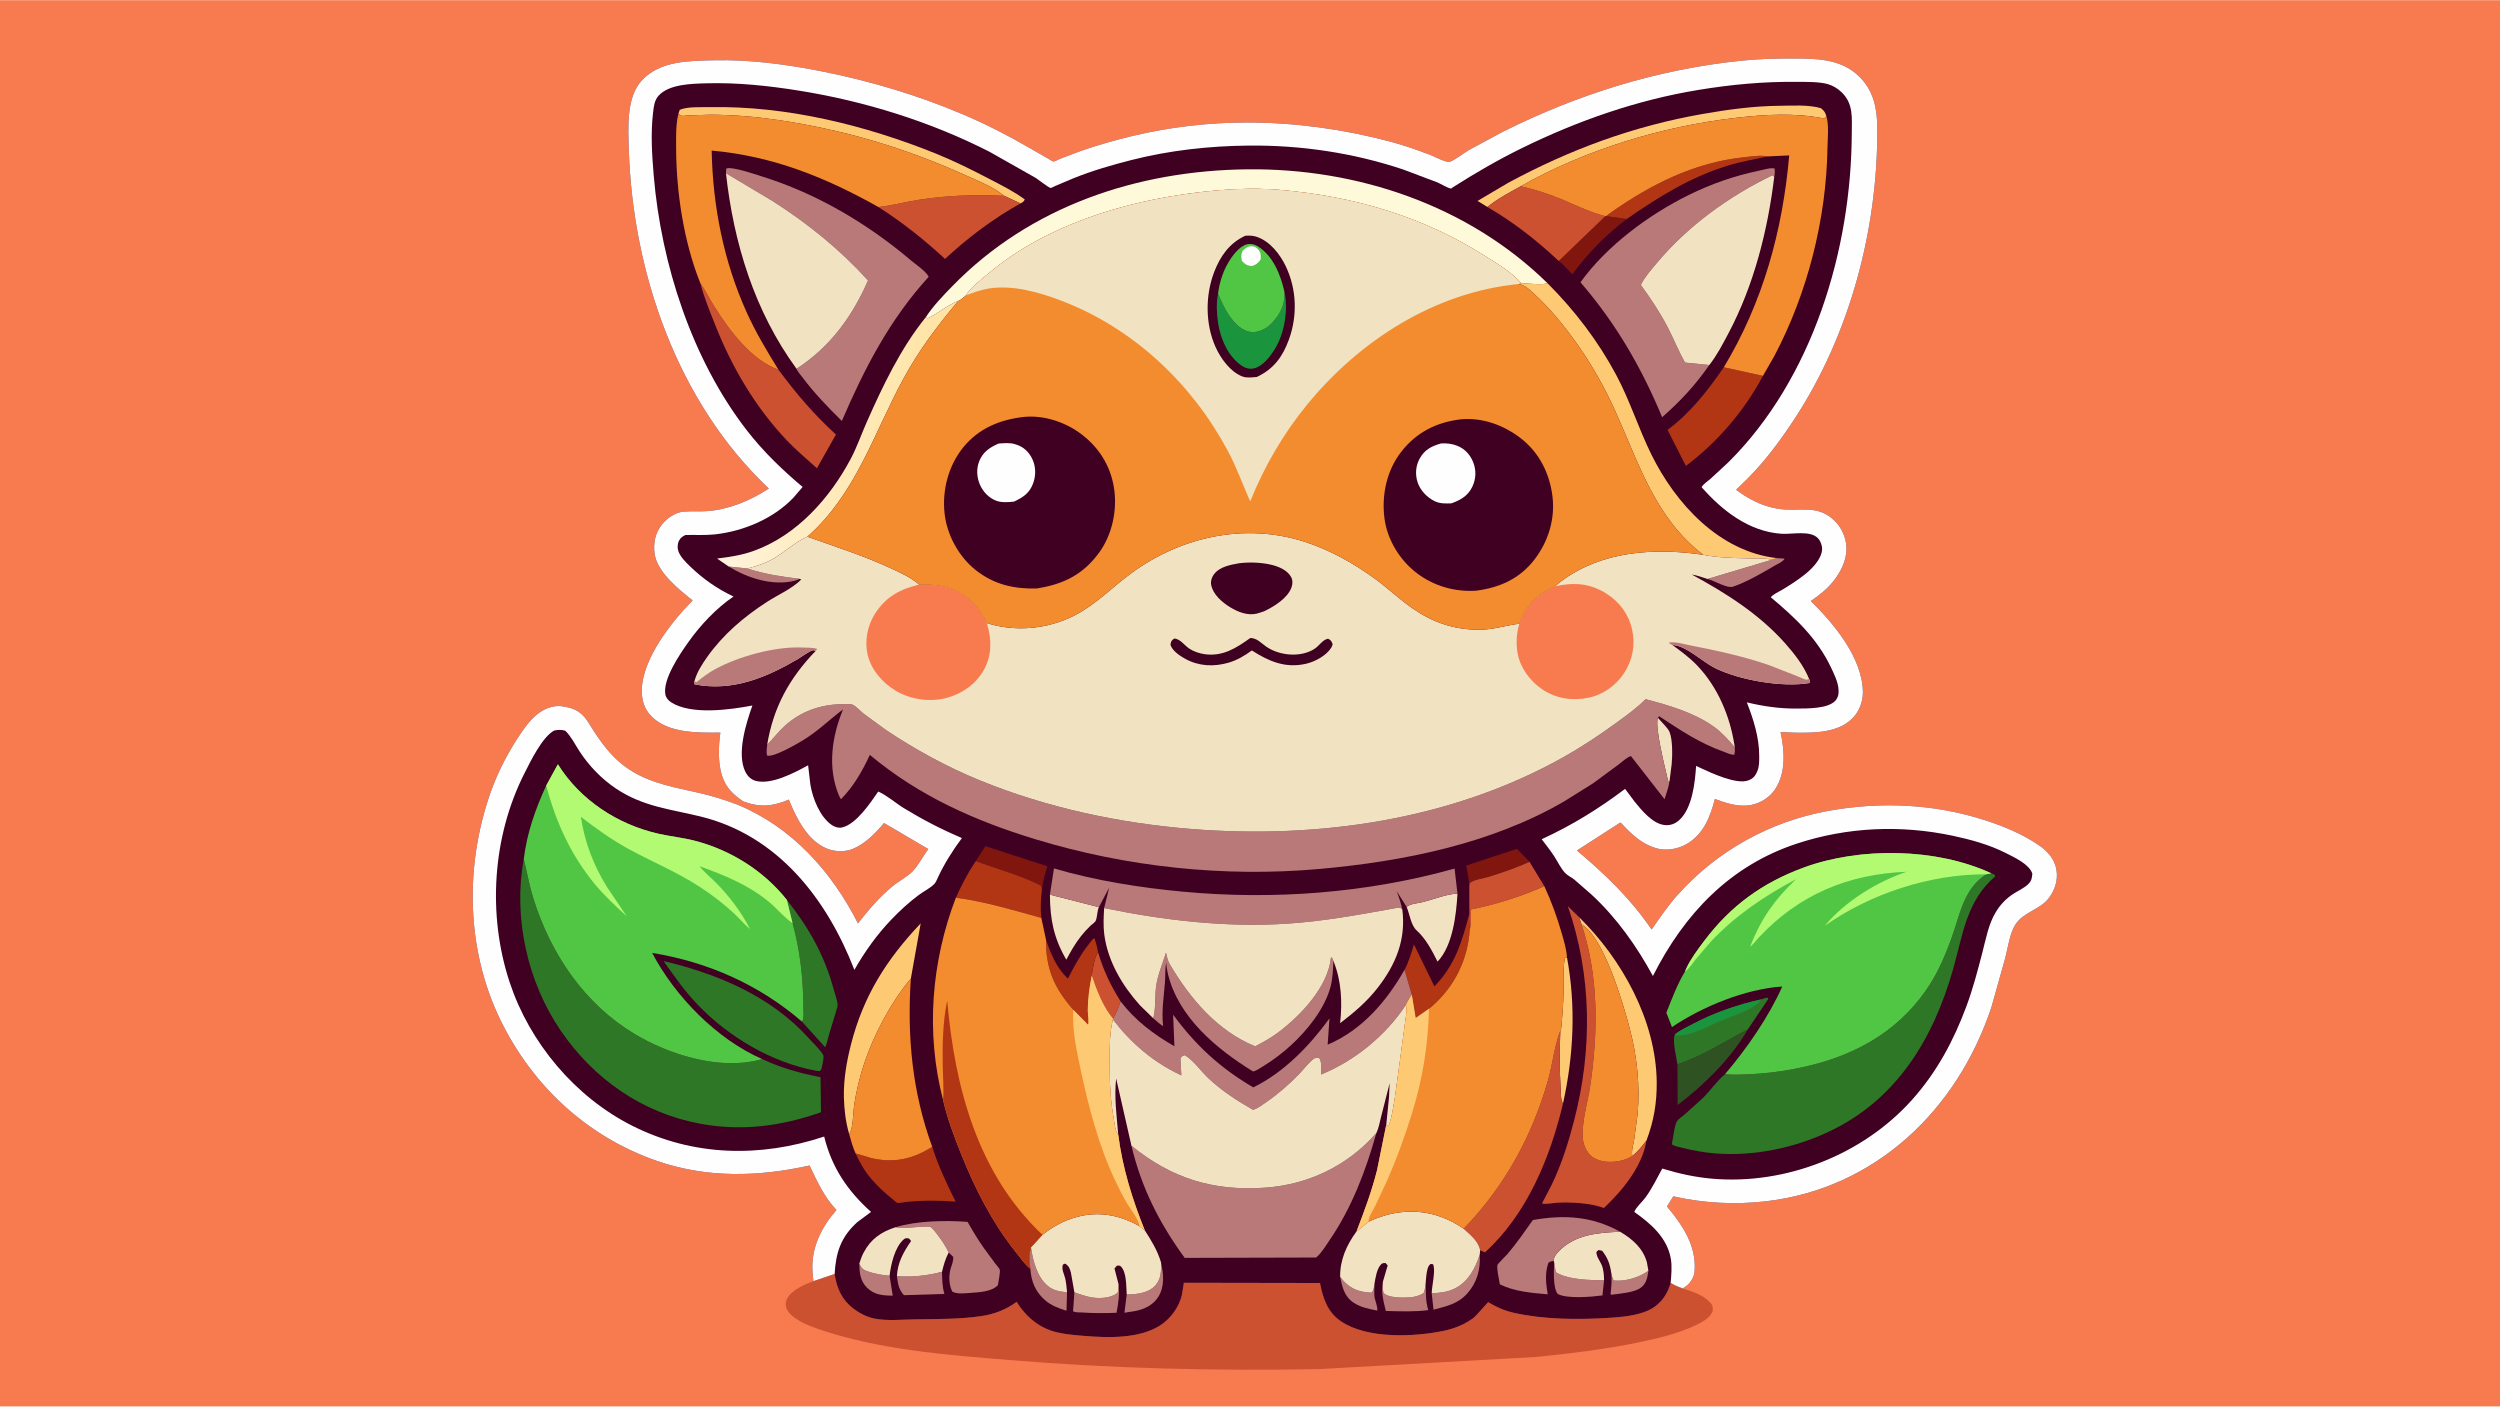 <svg version="1.1" xmlns="http://www.w3.org/2000/svg" style="display: block;" viewBox="0 0 2048 1152" width="1820" height="1024">
<defs>
	<linearGradient id="Gradient1" gradientUnits="userSpaceOnUse" x1="744.451" y1="372.397" x2="623.95" y2="339.819">
		<stop class="stop0" offset="0" stop-opacity="1" stop-color="rgb(255,227,162)"/>
		<stop class="stop1" offset="1" stop-opacity="1" stop-color="rgb(255,244,222)"/>
	</linearGradient>
</defs>
<path transform="translate(0,0)" fill="rgb(248,122,79)" d="M -0 -0 L 2048 0 L 2048 1152 L -0 1152 L -0 -0 z"/>
<path transform="translate(0,0)" fill="rgb(204,81,49)" d="M 683.732 1043.47 C 685.401 1055.13 689.595 1064.61 699.223 1071.96 C 704.144 1075.72 710.318 1078.85 716.424 1080.05 C 726.656 1082.07 738.302 1080.86 748.698 1080.68 C 766.834 1080.36 785.431 1080.67 803.409 1078.08 C 814.197 1076.53 824.019 1072.83 832.836 1066.34 C 840.406 1078.56 851.48 1087.92 865.748 1091.29 C 873.247 1093.06 880.802 1093.6 888.453 1094.25 C 907.85 1095.89 933.18 1096.54 950.235 1085.75 C 959.022 1080.2 966.112 1070.44 968.31 1060.22 L 969.83 1050.7 L 1081.33 1050.9 C 1083.83 1063.42 1087.31 1074.63 1098.48 1082.23 C 1119.91 1096.82 1158.24 1095.1 1182.63 1090.1 C 1191.35 1088.31 1200.22 1084.72 1207.31 1079.33 C 1208.84 1078.16 1218.9 1066.62 1219.1 1066.57 C 1219.21 1066.55 1222.55 1068.53 1223.12 1068.85 C 1228.54 1071.82 1233.91 1073.92 1239.96 1075.29 C 1264.37 1080.8 1292.27 1081.03 1317.24 1079.49 C 1327.97 1078.82 1339.79 1077.89 1349.76 1073.58 C 1355.57 1071.07 1360.52 1066.73 1363.93 1061.43 C 1366.11 1058.03 1367.49 1054.66 1368.59 1050.8 C 1371.86 1052.84 1374.98 1054.14 1378.63 1055.38 C 1387.74 1058.46 1397 1060.92 1402.72 1069.22 C 1402.99 1070.79 1403.48 1072.75 1402.87 1074.28 C 1400.95 1079.19 1395.2 1082.52 1390.72 1084.73 C 1375.47 1092.24 1358.21 1096.27 1341.64 1099.68 C 1314.41 1105.28 1287 1108.56 1259.36 1111.42 L 1080.29 1121.44 C 995.587 1123.04 911.176 1120.94 826.73 1113.99 C 774.836 1109.72 719.592 1105.59 670.054 1088.48 C 661.898 1085.67 647.685 1080.08 644.271 1071.74 C 643.348 1069.48 643.47 1066.46 644.521 1064.28 C 648.21 1056.61 658.775 1052.23 666.315 1049.38 L 683.732 1043.47 z"/>
<path transform="translate(0,0)" fill="rgb(63,0,34)" d="M 608.73 656.296 C 600.684 650.845 594.702 645.119 591.577 635.617 C 588.044 624.872 588.524 611.104 590.121 600 C 572.001 600.166 547.562 600.668 533.823 586.837 C 527.679 580.652 525.618 573.474 525.776 564.945 C 526.25 539.513 550.197 509.005 567.407 491.747 C 556.216 482.814 538.275 468.568 536.25 453.5 C 535.072 444.735 536.735 436.364 542.367 429.363 C 546.296 424.478 553.181 419.638 559.578 419.043 C 566.195 418.428 572.961 419.056 579.602 418.542 C 597.447 417.161 614.927 409.811 629.801 400.071 C 555.009 329.611 518.241 223.091 515.108 121.883 C 514.56 104.183 513.007 79.505 525.76 65.757 C 540.865 49.473 564.593 49.732 585.233 49.238 C 614.796 48.53 645.431 52.736 674.391 58.549 C 713.571 66.413 752.013 77.889 788.823 93.535 C 807.484 101.468 826.099 110.898 843.574 121.159 L 858.771 129.865 C 859.48 130.256 862.326 132.152 862.973 132.174 C 863.966 132.208 867.557 130.297 868.643 129.858 L 885.251 123.567 C 899.329 118.648 913.994 114.513 928.5 111.054 C 958.592 103.879 991.079 100.145 1021.97 100.205 C 1061.85 100.281 1100.95 105.756 1139.46 116.009 C 1150.24 118.88 1160.87 122.676 1171.31 126.614 C 1174.77 127.92 1183.72 132.695 1187.08 132.459 C 1190.09 132.247 1199.74 124.887 1203 122.932 L 1230.98 107.855 C 1292.63 77.044 1357.52 56.741 1426.18 49.606 C 1439.86 48.186 1453.32 47.756 1467.06 47.78 C 1486.85 47.813 1507.52 47.534 1522.76 62.252 C 1534.89 73.973 1537.75 88.498 1537.86 104.672 C 1538.45 187.444 1515.39 274.128 1469.83 343.432 C 1458.33 360.915 1446.4 377.025 1431.65 391.934 L 1422.24 401.108 C 1432.73 408.806 1442.87 414.218 1455.88 416.523 C 1473.36 419.622 1488.46 412.287 1502.89 426.448 C 1507.75 431.214 1511.08 437.669 1512.18 444.391 C 1514.01 455.676 1509.54 465.783 1502.9 474.715 C 1497.53 481.949 1490.77 487.122 1483.43 492.227 C 1502.27 510.651 1526.07 539.13 1526.07 567.232 C 1526.07 575.036 1522.91 582.969 1517.35 588.5 C 1505.47 600.328 1485.87 600.283 1470.19 600.075 L 1458.63 599.542 C 1461.82 614.75 1463.26 632.358 1454.38 646.131 C 1450.03 652.89 1442.5 657.72 1434.63 659.268 C 1424.42 661.279 1414.3 657.911 1404.83 654.401 C 1401.11 668.945 1395.48 683.327 1381.79 691.249 C 1374.43 695.509 1364.87 697.121 1356.64 694.712 C 1344.87 691.271 1336.43 683.167 1328.32 674.449 C 1327.26 673.307 1327.35 673.784 1326.1 674.493 L 1291.84 696.599 C 1315.27 716.307 1335.65 735.868 1353.01 761.293 C 1359.89 751.357 1366.69 741.374 1374.8 732.385 C 1407.13 696.569 1450.14 672.775 1497.65 664.14 C 1540.8 656.3 1585.15 658.366 1626.92 672.034 C 1642.25 677.051 1657.24 683.292 1670.59 692.5 C 1677.62 697.35 1683.23 703.783 1684.65 712.447 C 1686.01 720.798 1683.46 728.948 1678.41 735.587 C 1670.94 745.39 1657.24 746.927 1650.65 757.829 C 1646.39 764.881 1644.8 776.448 1642.75 784.483 L 1631.36 824.97 C 1603.48 908.972 1536.67 973.326 1447 983.914 C 1421.64 986.908 1395.67 985.547 1370.77 979.895 L 1365.58 988.21 C 1378.34 1003.41 1389.86 1020.4 1388.2 1041.29 C 1387.85 1045.74 1385.3 1050.03 1382 1052.95 L 1378.63 1055.38 C 1374.98 1054.14 1371.86 1052.84 1368.59 1050.8 C 1367.49 1054.66 1366.11 1058.03 1363.93 1061.43 C 1360.52 1066.73 1355.57 1071.07 1349.76 1073.58 C 1339.79 1077.89 1327.97 1078.82 1317.24 1079.49 C 1292.27 1081.03 1264.37 1080.8 1239.96 1075.29 C 1233.91 1073.92 1228.54 1071.82 1223.12 1068.85 C 1222.55 1068.53 1219.21 1066.55 1219.1 1066.57 C 1218.9 1066.62 1208.84 1078.16 1207.31 1079.33 C 1200.22 1084.72 1191.35 1088.31 1182.63 1090.1 C 1158.24 1095.1 1119.91 1096.82 1098.48 1082.23 C 1087.31 1074.63 1083.83 1063.42 1081.33 1050.9 L 969.83 1050.7 L 968.31 1060.22 C 966.112 1070.44 959.022 1080.2 950.235 1085.75 C 933.18 1096.54 907.85 1095.89 888.453 1094.25 C 880.802 1093.6 873.247 1093.06 865.748 1091.29 C 851.48 1087.92 840.406 1078.56 832.836 1066.34 C 824.019 1072.83 814.197 1076.53 803.409 1078.08 C 785.431 1080.67 766.834 1080.36 748.698 1080.68 C 738.302 1080.86 726.656 1082.07 716.424 1080.05 C 710.318 1078.85 704.144 1075.72 699.223 1071.96 C 689.595 1064.61 685.401 1055.13 683.732 1043.47 L 666.315 1049.38 L 665.578 1040.84 C 664.453 1021.98 673.06 1004.88 685.219 991.083 C 675.185 980.523 669.329 967.636 663.19 954.637 C 621.173 963.977 579.145 965.083 538.037 950.842 C 480.89 931.045 435.851 889.06 409.634 834.804 C 381.858 777.323 380.798 709.159 401.73 649.423 C 407.863 631.923 417.115 614.211 427.726 598.992 C 432.763 591.767 438.68 584.496 446.851 580.729 C 451.655 578.514 456.558 577.704 461.762 578.622 C 467.318 579.601 471.981 580.93 476.339 584.771 C 480.434 588.379 483.295 593.823 486.251 598.404 C 494.335 610.935 503.184 622.312 515.909 630.496 C 533.659 641.913 553.233 644.906 573.362 649.56 C 583.99 652.017 594.028 655.211 604.231 659.055 C 648.828 677.537 681.362 713.87 702.834 756.265 C 711.484 745.285 720.296 734.824 731.129 725.89 C 736.218 721.693 743.812 717.83 748.115 713.092 C 752.703 708.042 756.287 700.984 760.454 695.404 L 724.214 674.1 C 717.321 682.291 709.12 690.768 699.174 695.068 C 692.427 697.985 684.014 697.748 677.256 694.97 C 661.333 688.425 652.277 669.88 646.209 654.889 C 632.976 660.538 622.338 661.534 608.73 656.296 z"/>
<path transform="translate(0,0)" fill="rgb(185,121,120)" d="M 596.948 463.963 L 612.22 465.559 C 626.816 470.332 639.903 472.126 654.962 474.056 C 653.828 474.64 652.648 475.169 651.408 475.491 C 633.096 480.234 612.49 473.461 596.948 463.963 z"/>
<path transform="translate(0,0)" fill="rgb(185,121,120)" d="M 1350.36 1040.89 C 1349.61 1046.39 1348.81 1051.4 1344 1054.87 C 1338.45 1058.87 1326.82 1059.53 1320.02 1060.55 L 1319.37 1059.83 C 1320.09 1053.91 1320.53 1048.55 1319.94 1042.57 C 1320.42 1044.78 1320.74 1046.93 1322 1048.85 C 1331.45 1049.81 1342.72 1046.4 1350.36 1040.89 z"/>
<path transform="translate(0,0)" fill="rgb(241,226,193)" d="M 1358.16 587.895 C 1360.64 590.912 1366.29 596.101 1367.67 599.457 C 1370.3 605.848 1370.08 618.961 1369.43 625.864 L 1367.69 639.77 L 1366.48 639.527 C 1364.26 629.892 1355.27 594.535 1358.16 587.895 z"/>
<path transform="translate(0,0)" fill="rgb(185,121,120)" d="M 1097.83 1045.8 C 1103.01 1052.82 1109.26 1057.07 1118 1058.32 L 1123.5 1058.86 C 1125.53 1056.83 1125.43 1054.43 1125.95 1051.65 L 1125.96 1052.52 C 1126 1055.83 1125.56 1059.21 1126.03 1062.5 C 1126.39 1065.04 1129.02 1071.47 1128.19 1073.46 C 1121.37 1072.09 1115.16 1071.05 1109.2 1067.22 C 1101.24 1062.09 1099.64 1054.48 1097.83 1045.8 z"/>
<path transform="translate(0,0)" fill="rgb(185,121,120)" d="M 728.743 1044.95 L 731.325 1061.3 C 723.324 1061.16 716.284 1060.72 710.314 1054.79 C 704.635 1049.15 704.09 1042.6 703.956 1035 C 705.541 1038.45 706.613 1039.9 710.291 1041.21 C 716.007 1043.25 722.689 1044.48 728.743 1044.95 z"/>
<path transform="translate(0,0)" fill="rgb(185,121,120)" d="M 951.073 1033.88 C 953.174 1043.38 954.289 1053.56 948.886 1062.23 C 944.727 1068.9 937.927 1072.11 930.486 1073.76 L 921.144 1075.26 L 923.009 1060.29 L 924.961 1060.25 C 932.406 1060.03 941.266 1058.8 946.5 1052.85 C 951.35 1047.32 951.307 1040.81 951.073 1033.88 z"/>
<path transform="translate(0,0)" fill="rgb(185,121,120)" d="M 1167.92 1050.77 C 1168.11 1058.76 1167.73 1065.33 1170.01 1073.1 C 1158.57 1074.64 1146.77 1074.09 1135.26 1073.79 C 1133.24 1065.63 1131.23 1058.02 1132.91 1049.68 C 1132.93 1051.73 1132.43 1058.01 1133.68 1059.28 C 1137.46 1063.13 1149.29 1063.05 1154.27 1062.69 C 1158.91 1062.35 1162.18 1061.59 1166.2 1059.24 C 1167.38 1056.59 1167.55 1053.63 1167.92 1050.77 z"/>
<path transform="translate(0,0)" fill="rgb(185,121,120)" d="M 844.066 1039.25 C 843.099 1032.97 842.845 1027.84 844.556 1021.65 C 846.137 1032.71 849.744 1046.8 859.127 1053.91 C 863.5 1057.22 868.793 1058.11 874.125 1058.44 L 873.665 1073.64 C 867.124 1071.53 861.059 1069.4 855.849 1064.75 C 848.016 1057.76 844.758 1049.51 844.066 1039.25 z"/>
<path transform="translate(0,0)" fill="rgb(185,121,120)" d="M 1212.17 1027.82 C 1212.98 1039.57 1210.05 1050.42 1202.06 1059.38 C 1194.33 1068.06 1185.04 1069.88 1174.32 1072.75 L 1172.85 1059.28 C 1179.8 1059 1185.82 1058.41 1192.17 1055.2 C 1202.89 1049.78 1208.54 1038.75 1212.17 1027.82 z"/>
<path transform="translate(0,0)" fill="rgb(185,121,120)" d="M 1455.42 457.041 L 1461.96 457.5 C 1460.75 459.976 1456.03 461.951 1453.67 463.326 C 1443.16 469.444 1431.14 476.571 1419.66 480.466 C 1414.9 482.082 1404.16 475.435 1398.8 474.15 L 1451.39 458.436 L 1455.42 457.041 z"/>
<path transform="translate(0,0)" fill="rgb(185,121,120)" d="M 916.33 1051.96 C 917.253 1060.08 916.163 1067.35 914.654 1075.28 C 905.014 1075.7 895.7 1075.68 886.082 1075.03 C 884.038 1074.89 880.715 1075.17 879.058 1073.99 L 880.137 1058.58 C 884.85 1060.18 889.737 1061.98 894.665 1062.74 C 901.053 1063.73 909.94 1063.31 915.256 1059.17 C 916.183 1058.45 916.199 1053.38 916.33 1051.96 z"/>
<path transform="translate(0,0)" fill="rgb(204,81,49)" d="M 894.378 799.012 C 895.249 793.304 896.335 784.641 899.52 779.827 C 904 794.984 909.667 806.835 918.024 820.225 C 916.372 825.074 914.559 829.975 911.742 834.292 C 903.67 824.823 898.26 810.648 894.378 799.012 z"/>
<path transform="translate(0,0)" fill="rgb(185,121,120)" d="M 771.685 1041.71 C 771.863 1047.91 771.868 1053.86 773.664 1059.85 L 740.5 1060.88 C 736.075 1055.9 735.667 1051.68 734.731 1045.27 C 747.046 1046.24 759.765 1044.86 771.685 1041.71 z"/>
<path transform="translate(0,0)" fill="rgb(185,121,120)" d="M 1273.1 1033.63 L 1274.5 1042 C 1284.05 1048.26 1303.06 1048.68 1314.05 1048.58 L 1312.74 1061.08 C 1303.86 1062.22 1283.94 1064.1 1276.07 1059.86 C 1271.93 1054.58 1273.11 1040.19 1273.1 1033.63 z"/>
<path transform="translate(0,0)" fill="rgb(129,22,14)" d="M 1203.63 725.667 L 1203.46 725.588 C 1203.3 719.81 1202.32 714.517 1201.13 708.889 L 1242.7 695.213 L 1252.95 705.821 C 1242.18 710.829 1231.03 714.513 1219.72 718.101 C 1215.46 719.455 1207.7 720.365 1204.28 723.039 L 1203.63 725.667 z"/>
<path transform="translate(0,0)" fill="rgb(129,22,14)" d="M 1315.74 176.938 L 1332.69 179.231 C 1316.05 191.665 1300.28 207.811 1288.09 224.607 C 1284.59 221.112 1280.9 216.518 1276.91 213.674 L 1315.13 176.926 L 1315.74 176.938 z"/>
<path transform="translate(0,0)" fill="rgb(254,201,115)" d="M 1278.22 844.081 C 1279.37 842.66 1279.32 837.721 1279.52 835.669 C 1280.56 825.267 1280.89 815.059 1281.04 804.611 C 1281.14 798.147 1280.5 790.836 1282.09 784.549 L 1283.66 784.117 C 1291.1 824.036 1289.16 864.362 1280.42 903.886 C 1278.4 900.911 1278.68 894.551 1278.44 890.844 C 1277.45 875.2 1277.7 859.728 1278.22 844.081 z"/>
<path transform="translate(0,0)" fill="rgb(129,22,14)" d="M 799.325 705.255 L 807.232 693.032 L 858.002 709.497 C 856.409 714.82 854.802 719.979 854.05 725.5 L 853.569 728.793 L 853.503 728.781 L 853.003 725.5 C 836.622 716.969 816.737 711.737 799.325 705.255 z"/>
<path transform="translate(0,0)" fill="rgb(178,54,20)" d="M 1315.74 176.938 C 1316.96 175.777 1318.34 174.869 1319.71 173.905 C 1352.3 151.045 1387.79 133.074 1427.87 128.775 C 1434.6 128.053 1441.66 126.795 1448.39 127.978 C 1437.19 130.422 1426.1 132.235 1415.1 135.627 C 1384.56 145.046 1358.7 161.179 1332.69 179.231 L 1315.74 176.938 z"/>
<path transform="translate(0,0)" fill="rgb(47,82,35)" d="M 1374.18 871.775 C 1395.29 864.74 1412.22 853.36 1431.76 843.226 C 1418.3 866.681 1395.81 888.89 1374.31 905.063 L 1374.18 871.775 z"/>
<path transform="translate(0,0)" fill="rgb(241,226,193)" d="M 860.085 732.76 L 900.191 743.024 C 898.626 746.528 899.005 751.349 897.45 754.476 C 896.976 755.428 894.271 757.324 893.4 758.148 C 890.609 760.789 888.043 763.652 885.642 766.651 C 880.82 772.674 877.167 779.279 873.51 786.048 C 863.209 768.256 860.201 753.058 860.085 732.76 z"/>
<path transform="translate(0,0)" fill="rgb(178,54,20)" d="M 856.921 769.832 C 861.14 781.941 865.333 792.498 874.828 801.571 C 879.702 791.978 884.67 782.7 891.301 774.186 C 892.764 772.308 894.507 769.468 896.591 768.353 C 897.674 772.118 898.971 775.947 899.52 779.827 C 896.335 784.641 895.249 793.304 894.378 799.012 C 892.471 808.372 891.134 817.925 891.077 827.5 C 891.064 829.73 892.235 837.813 891.297 839.312 L 879.265 827.086 C 863.785 809.546 856.592 793.345 856.921 769.832 z"/>
<path transform="translate(0,0)" fill="rgb(178,54,20)" d="M 1203.72 748.343 C 1203.44 752.703 1203.64 756.834 1204.03 761.183 C 1202.44 786.074 1191.67 807.934 1172.91 824.374 L 1170.64 826.185 L 1159.72 833.83 L 1156.56 814.685 L 1150.61 794.277 C 1154.04 787.934 1156.16 780.42 1158.32 773.566 L 1175.07 807.913 C 1192.11 790.397 1197.63 771.256 1203.72 748.343 z"/>
<path transform="translate(0,0)" fill="rgb(241,226,193)" d="M 1152.3 742.807 C 1155.63 739.98 1161.54 739.885 1165.75 738.803 C 1174.88 736.455 1184.53 732.411 1193.96 731.857 C 1193.01 748.813 1190.21 774.545 1177.62 787.651 C 1173.34 778.896 1167.83 768.554 1160.46 762.014 C 1155.83 757.913 1154.77 748.531 1152.3 742.807 z"/>
<path transform="translate(0,0)" fill="rgb(204,81,49)" d="M 1252.95 705.821 L 1265.11 725.811 C 1245.37 734.531 1226.07 740.59 1204.95 744.905 C 1204.9 750.026 1205.53 756.283 1204.03 761.183 C 1203.64 756.834 1203.44 752.703 1203.72 748.343 L 1203.63 725.667 L 1204.28 723.039 C 1207.7 720.365 1215.46 719.455 1219.72 718.101 C 1231.03 714.513 1242.18 710.829 1252.95 705.821 z"/>
<path transform="translate(0,0)" fill="rgb(46,119,38)" d="M 1442.6 818.575 L 1447.5 817.069 L 1448.74 818 L 1431.76 843.226 C 1412.22 853.36 1395.29 864.74 1374.18 871.775 C 1373.3 865.758 1369.75 852.357 1372.1 847.235 C 1376.32 843.754 1382.48 840.965 1387.35 838.404 C 1404.87 829.19 1423.35 822.992 1442.6 818.575 z"/>
<path transform="translate(0,0)" fill="rgb(27,149,61)" d="M 1372.1 847.235 C 1376.32 843.754 1382.48 840.965 1387.35 838.404 C 1404.87 829.19 1423.35 822.992 1442.6 818.575 C 1438.79 826.35 1416.73 832.945 1408.68 836.466 C 1401.65 839.538 1394.62 843.326 1387.37 845.758 C 1382.89 847.261 1378.02 848.39 1373.27 848.11 L 1372.1 847.235 z"/>
<path transform="translate(0,0)" fill="rgb(178,54,20)" d="M 799.325 705.255 C 816.737 711.737 836.622 716.969 853.003 725.5 L 853.503 728.781 C 852.658 736.646 852.135 743.867 853.039 751.749 C 829.595 745.336 807.258 738.49 783.059 735.22 C 787.787 724.805 792.954 714.765 799.325 705.255 z"/>
<path transform="translate(0,0)" fill="rgb(254,201,115)" d="M 555.806 92.903 L 556.856 89.817 C 563.471 86.997 574.342 87.787 581.597 87.64 C 643.985 86.38 709.032 102.433 766.557 125.634 C 781.834 131.795 796.538 139.147 811.123 146.775 C 820.748 151.809 830.787 156.743 839.5 163.259 C 838.666 165.095 837.734 165.564 835.988 166.493 L 822.631 160.264 C 813.686 152.944 800.359 147.685 789.777 142.915 C 740.532 120.713 691.095 106.191 637.668 98.205 C 619.157 95.438 600.682 93.92 581.96 93.83 L 564.324 94.354 C 562.842 94.425 559.189 95.056 558 94.682 C 557.464 94.514 556.304 93.306 555.806 92.903 z"/>
<path transform="translate(0,0)" fill="rgb(46,119,38)" d="M 644.624 737.107 C 662.618 759.886 675.41 782.279 683.004 810.5 C 684.03 814.315 686.219 819.88 686.165 823.764 C 686.156 824.456 685.893 825.135 685.7 825.787 L 679.155 847.35 C 678.117 850.767 677.546 854.602 675.984 857.792 L 656.897 836.691 L 657.441 835.894 C 658.733 833.814 658.107 827.779 658.099 825.133 C 658.026 801.731 655.484 778.77 649.311 756.17 L 644.624 737.107 z"/>
<path transform="translate(0,0)" fill="rgb(185,121,120)" d="M 733.645 1005.2 C 750.738 999.881 774.676 999.449 792.645 1000.82 C 796.749 1008.09 801.033 1015.23 805.841 1022.06 L 815.34 1035.01 C 816.284 1036.28 818.508 1038.55 818.969 1039.87 C 819.65 1041.81 817.791 1050.06 817.5 1052.58 C 812.731 1058.08 801.965 1058.51 795.199 1058.98 C 790.587 1059.3 784.126 1060.24 780.157 1057.94 C 777.295 1052.73 777.105 1044.77 778.733 1039.19 C 779.701 1035.87 781.125 1033.04 780.861 1029.5 L 777.176 1025.9 C 774.873 1021.18 772.321 1017.08 769.158 1012.9 C 767.748 1011.03 763.879 1005.65 762.042 1004.9 C 760.853 1004.42 757.399 1004.84 755.887 1004.86 C 748.83 1004.91 741.506 1006.46 734.513 1005.35 L 733.645 1005.2 z"/>
<path transform="translate(0,0)" fill="rgb(241,226,193)" d="M 733.645 1005.2 L 734.513 1005.35 C 741.506 1006.46 748.83 1004.91 755.887 1004.86 C 757.399 1004.84 760.853 1004.42 762.042 1004.9 C 763.879 1005.65 767.748 1011.03 769.158 1012.9 C 772.321 1017.08 774.873 1021.18 777.176 1025.9 C 774.38 1031.21 773.102 1035.98 771.685 1041.71 C 759.765 1044.86 747.046 1046.24 734.731 1045.27 C 735.411 1033.89 740.045 1025.7 746.363 1016.5 L 744.753 1014.5 C 742.871 1014.23 742.057 1013.73 740.447 1015.08 C 733.089 1021.25 729.787 1035.75 728.743 1044.95 C 722.689 1044.48 716.007 1043.25 710.291 1041.21 C 706.613 1039.9 705.541 1038.45 703.956 1035 C 704.926 1031.92 705.96 1028.87 707.467 1026.01 C 713.328 1014.86 721.88 1008.97 733.645 1005.2 z"/>
<path transform="translate(0,0)" fill="rgb(178,54,20)" d="M 763.666 939.322 C 768.468 954.619 775.711 969.887 782.828 984.238 C 768.989 983.228 756.224 983.079 742.395 984.503 C 740.611 984.686 736.726 985.603 735.077 985.263 C 734.394 985.122 731.795 982.68 731.063 982.092 C 724.917 977.149 719.225 971.967 714.074 965.977 C 708.474 959.463 704.449 952.501 700.869 944.717 L 714.025 948.624 C 732.58 952.849 747.795 949.388 763.666 939.322 z"/>
<path transform="translate(0,0)" fill="rgb(254,201,115)" d="M 1218.51 169.435 L 1210.41 164.447 L 1235.54 149.599 C 1286.33 122.203 1338.31 103.057 1395.26 93.134 C 1415.79 89.557 1436.33 86.766 1457.19 86.531 C 1467.77 86.412 1481.67 85.468 1491.79 88.5 C 1494.42 90.878 1495.12 91.543 1496.17 95.076 L 1494.47 96.958 C 1470.3 92.163 1446.49 93.57 1422.15 96.37 C 1361.6 103.337 1298.86 122.398 1245.72 152.493 C 1236.57 157.574 1226.6 162.739 1218.51 169.435 z"/>
<path transform="translate(0,0)" fill="rgb(254,201,115)" d="M 1293.47 751.089 C 1328.73 785.551 1356.65 835.946 1357.18 886.239 C 1357.35 903.23 1354.85 918.249 1348.78 934.167 C 1345.18 938.821 1341.82 943.187 1337.19 946.894 C 1336.31 942.723 1338.04 937.473 1338.76 933.261 L 1341.58 912.072 C 1343.53 889.202 1341.08 865.461 1335.3 843.277 C 1329.98 822.853 1314.2 767.944 1295.58 757.056 L 1293.47 751.089 z"/>
<path transform="translate(0,0)" fill="rgb(241,226,193)" d="M 1327.25 1008.94 C 1337.16 1014.73 1346.08 1022.51 1349.16 1034.03 L 1350.36 1040.89 C 1342.72 1046.4 1331.45 1049.81 1322 1048.85 C 1320.74 1046.93 1320.42 1044.78 1319.94 1042.57 C 1318.87 1035.43 1317.01 1030.19 1312.49 1024.5 L 1309.5 1023.85 L 1307.74 1025.5 C 1307.83 1029.56 1310.51 1032.4 1312.05 1036 C 1313.71 1039.91 1313.96 1044.39 1314.05 1048.58 C 1303.06 1048.68 1284.05 1048.26 1274.5 1042 L 1273.1 1033.63 L 1272.76 1032.92 C 1272.75 1029.62 1274.57 1027.45 1276.72 1025.16 C 1289.81 1011.23 1309.36 1009.56 1327.25 1008.94 z"/>
<path transform="translate(0,0)" fill="rgb(254,201,115)" d="M 695.634 928.853 C 692.807 919.304 691.573 908.931 691.321 899 C 690.951 884.425 693.548 869.427 697.151 855.365 C 707.288 815.802 726.228 785.776 754.249 756.279 L 746.16 801.549 C 730.477 819.915 716.1 846.908 708.328 869.938 C 704.283 881.923 701.22 894.264 699.547 906.801 C 698.857 911.973 698.816 925.044 695.634 928.853 z"/>
<path transform="translate(0,0)" fill="rgb(178,54,20)" d="M 1444.2 307.759 C 1428.88 336.609 1407.07 361.909 1381.1 381.575 L 1366.05 352.043 C 1384.95 337.948 1398.86 319.953 1412.14 300.741 L 1444.2 307.759 z"/>
<path transform="translate(0,0)" fill="rgb(185,121,120)" d="M 1272.76 1032.92 C 1270.78 1032.93 1270.14 1033.2 1268.5 1034.3 C 1265.37 1042.81 1266.49 1051.45 1267.88 1060.17 C 1254.5 1059 1240.96 1057.95 1228.69 1052.03 L 1228.57 1051.36 C 1227.93 1047.58 1226.03 1039.53 1226.71 1036 C 1226.83 1035.37 1234.03 1028.2 1235 1027.07 C 1242.5 1018.22 1249.03 1008.76 1255.73 999.302 C 1281.33 994.827 1304.16 996.073 1327.25 1008.94 C 1309.36 1009.56 1289.81 1011.23 1276.72 1025.16 C 1274.57 1027.45 1272.75 1029.62 1272.76 1032.92 z"/>
<path transform="translate(0,0)" fill="rgb(204,81,49)" d="M 1245.72 152.493 C 1258.1 155.121 1269.73 159.112 1281.39 164.016 C 1292.53 168.703 1303.31 174.107 1315.13 176.926 L 1276.91 213.674 C 1258.94 196.775 1239.87 181.871 1218.51 169.435 C 1226.6 162.739 1236.57 157.574 1245.72 152.493 z"/>
<path transform="translate(0,0)" fill="rgb(185,121,120)" d="M 944.724 834.025 C 946.943 826.221 945.944 816.225 947.071 808 C 948.363 798.578 952.328 789.39 955.198 780.342 C 955.943 783.622 956.578 786.899 958.308 789.823 C 974.939 817.925 997.224 844.439 1028.26 857.032 C 1035.28 853.384 1042.14 849.494 1048.42 844.657 C 1066.13 831.026 1087.42 808.481 1090.2 785.206 L 1090.32 784.191 L 1091.2 784.5 L 1092.32 787.013 C 1092 793.977 1091.79 801.273 1090.03 808.052 C 1085.31 826.137 1070.77 844.174 1057.19 856.5 C 1050.29 862.756 1042.41 868.724 1034.44 873.535 C 1032.12 874.933 1029.13 877.097 1026.5 877.608 C 996.617 859.236 965.384 833.314 956.752 797.676 C 955.98 794.491 955.486 791.453 955.343 788.183 C 954.341 793.6 954.776 798.915 954.351 804.359 C 953.414 816.364 951.424 828.409 952.822 840.458 C 949.859 838.66 947.333 836.291 944.724 834.025 z"/>
<path transform="translate(0,0)" fill="rgb(204,81,49)" d="M 719.558 169.439 C 730.742 168.278 741.958 165.164 753.111 163.456 C 776.531 159.868 799.018 159.137 822.631 160.264 L 835.988 166.493 C 813.7 178.941 792.843 194.572 774.179 211.968 C 756.974 196.111 739.324 182.055 719.558 169.439 z"/>
<path transform="translate(0,0)" fill="url(#Gradient1)" d="M 758.29 259.868 L 760.004 260.639 C 768.771 256.574 775.799 249.916 785.075 246.337 C 767.815 266.802 752.72 286.881 739.905 310.5 C 715.488 355.5 701.126 404.469 661.415 439.522 C 652.156 443.51 643.644 451.297 635.06 456.675 C 628.623 460.708 619.559 463.845 612.22 465.559 L 596.948 463.963 L 587.422 457.433 C 597.972 456.126 607.928 454.631 617.984 450.954 C 652.896 438.187 679.804 407.952 696.904 375.763 C 701.97 366.228 705.581 355.694 709.959 345.808 C 723.098 316.135 737.806 285.204 758.29 259.868 z"/>
<path transform="translate(0,0)" fill="rgb(204,81,49)" d="M 1278.22 844.081 C 1277.7 859.728 1277.45 875.2 1278.44 890.844 C 1278.68 894.551 1278.4 900.911 1280.42 903.886 C 1270.03 947.984 1250.77 994.74 1216.5 1025.77 C 1215.04 1025.26 1213.9 1024.71 1212.58 1023.9 C 1210.81 1016.26 1204.57 1011.59 1199.07 1006.46 C 1232.24 972.092 1254.69 931.533 1267.91 885.673 C 1271.78 872.231 1273.28 856.97 1278.22 844.081 z"/>
<path transform="translate(0,0)" fill="rgb(204,81,49)" d="M 573.723 231.835 C 578.044 237.915 581.264 244.751 585.24 251.087 C 597.14 270.05 615.632 295.077 637.705 302.702 C 652.073 322.139 666.922 339.554 684.806 355.832 L 669.229 383.443 C 660.94 375.897 652.238 368.757 644.53 360.599 C 618.66 333.219 599.648 300.895 585.887 266.014 C 581.471 254.82 576.702 243.514 573.723 231.835 z"/>
<path transform="translate(0,0)" fill="rgb(204,81,49)" d="M 1348.78 934.167 C 1345.36 955.581 1329.14 975.069 1313.94 989.448 C 1302.91 985.444 1288.14 984.635 1276.5 985.09 C 1272.51 985.246 1266.99 986.618 1263.17 985.792 L 1271.05 970.571 C 1279.13 953.963 1284.75 936.099 1289.39 918.262 C 1304.57 860.023 1304.15 799.318 1284.4 742.229 L 1293.47 751.089 L 1295.58 757.056 C 1309.82 799.804 1309.2 845.699 1302.63 889.842 C 1300.64 903.261 1295.61 918.839 1296.66 932.365 C 1297.15 938.779 1300.6 945.865 1306.5 948.904 C 1313.72 952.627 1323.46 952.307 1331 949.782 C 1333.17 949.053 1335.25 948.131 1337.19 946.894 C 1341.82 943.187 1345.18 938.821 1348.78 934.167 z"/>
<path transform="translate(0,0)" fill="rgb(46,119,38)" d="M 543.629 787.177 C 588.044 797.673 631.952 816.096 662.981 850.885 C 666.504 854.835 671.694 859.529 674.322 864.024 C 675.427 865.914 673.405 873.1 672.945 875.5 L 671.744 877.393 L 668.5 877.026 C 632.457 870.419 597.026 849.466 571.726 823.111 C 561.026 811.964 552.438 799.825 543.629 787.177 z"/>
<path transform="translate(0,0)" fill="rgb(254,201,115)" d="M 1267.69 231.826 C 1289.97 254.148 1309.12 279.151 1323.99 307 C 1335.26 328.115 1342.23 350.703 1352.74 372.049 C 1372.69 412.578 1408.42 451.615 1455.42 457.041 L 1451.39 458.436 C 1445.62 456.834 1438.48 457.432 1432.48 457.289 C 1420.18 456.997 1407.35 456.778 1395.26 454.356 C 1355.86 424.145 1342.93 380.19 1323.34 336.865 C 1314.45 317.204 1303.8 298.198 1291.24 280.632 C 1281.17 266.546 1269.22 251.848 1256.31 240.21 C 1252.19 236.5 1249.48 233.481 1243.94 232.552 L 1245.99 231.843 C 1251.81 231.857 1262.66 233.642 1267.69 231.826 z"/>
<path transform="translate(0,0)" fill="rgb(185,121,120)" d="M 918.024 820.225 C 930.012 835.921 945.132 847.219 962.073 856.966 L 961.028 831.114 C 979.43 856.167 999.696 874.887 1026.67 890.634 C 1051.81 878.445 1072.89 856.445 1089.09 834.174 L 1087.62 855.662 C 1115.77 843.683 1135.77 820.339 1150.61 794.277 L 1156.56 814.685 C 1154.85 817.343 1153.2 819.911 1151.9 822.801 C 1135.29 848.058 1110.15 868.662 1082.21 880.116 C 1082.21 876.28 1083.13 869.367 1080.5 866.426 C 1077.03 866.25 1076.39 866.877 1073.87 869.237 C 1070.34 872.53 1067.36 876.504 1063.98 879.969 C 1056.02 888.138 1047.27 895.856 1037.87 902.327 C 1034.45 904.678 1030.53 907.849 1026.52 909.028 C 1013.8 901.845 1001.04 893.494 990.31 883.531 C 983.908 877.588 977.922 868.585 970.5 864.225 C 968.429 865.048 968.206 864.993 967.001 867 L 967.766 880.808 C 945.041 870.187 926.844 854.734 911.631 834.9 L 911.742 834.292 C 914.559 829.975 916.372 825.074 918.024 820.225 z"/>
<path transform="translate(0,0)" fill="rgb(241,226,193)" d="M 853.96 1011.37 C 862.537 1004.72 871.231 999.807 881.773 996.9 C 900.167 991.827 917.344 995.214 933.611 1004.43 L 937.816 1007.78 C 943.311 1016.29 948.093 1024.08 951.073 1033.88 C 951.307 1040.81 951.35 1047.32 946.5 1052.85 C 941.266 1058.8 932.406 1060.03 924.961 1060.25 L 923.009 1060.29 C 922.489 1053.71 923.1 1041.88 917.983 1037.1 C 917.221 1036.39 915.957 1036.7 914.94 1036.71 L 912.983 1039 L 916.33 1051.96 C 916.199 1053.38 916.183 1058.45 915.256 1059.17 C 909.94 1063.31 901.053 1063.73 894.665 1062.74 C 889.737 1061.98 884.85 1060.18 880.137 1058.58 L 877.318 1042.58 C 876.429 1039.07 875.612 1036.82 872.5 1034.98 L 870.755 1035.79 C 869.327 1039.58 871.801 1043.5 872.681 1047.4 C 873.488 1050.98 873.757 1054.79 874.125 1058.44 C 868.793 1058.11 863.5 1057.22 859.127 1053.91 C 849.744 1046.8 846.137 1032.71 844.556 1021.65 L 853.96 1011.37 z"/>
<path transform="translate(0,0)" fill="rgb(243,140,47)" d="M 1295.58 757.056 C 1314.2 767.944 1329.98 822.853 1335.3 843.277 C 1341.08 865.461 1343.53 889.202 1341.58 912.072 L 1338.76 933.261 C 1338.04 937.473 1336.31 942.723 1337.19 946.894 C 1335.25 948.131 1333.17 949.053 1331 949.782 C 1323.46 952.307 1313.72 952.627 1306.5 948.904 C 1300.6 945.865 1297.15 938.779 1296.66 932.365 C 1295.61 918.839 1300.64 903.261 1302.63 889.842 C 1309.2 845.699 1309.82 799.804 1295.58 757.056 z"/>
<path transform="translate(0,0)" fill="rgb(243,140,47)" d="M 695.634 928.853 C 698.816 925.044 698.857 911.973 699.547 906.801 C 701.22 894.264 704.283 881.923 708.328 869.938 C 716.1 846.908 730.477 819.915 746.16 801.549 C 743.023 849.014 747.244 894.34 763.666 939.322 C 747.795 949.388 732.58 952.849 714.025 948.624 L 700.869 944.717 C 698.589 939.527 697.106 934.305 695.634 928.853 z"/>
<path transform="translate(0,0)" fill="rgb(241,226,193)" d="M 1121.04 1000.74 C 1139.64 991.88 1160.22 989.493 1179.89 996.537 C 1186.79 999.008 1193.06 1002.28 1199.07 1006.46 C 1204.57 1011.59 1210.81 1016.26 1212.58 1023.9 L 1212.17 1027.82 C 1208.54 1038.75 1202.89 1049.78 1192.17 1055.2 C 1185.82 1058.41 1179.8 1059 1172.85 1059.28 C 1172.9 1053.65 1176.36 1039.73 1173.9 1035.5 L 1172 1035.29 C 1170.48 1036.43 1169.9 1037.64 1169.44 1039.43 C 1168.47 1043.15 1168.18 1046.95 1167.92 1050.77 C 1167.55 1053.63 1167.38 1056.59 1166.2 1059.24 C 1162.18 1061.59 1158.91 1062.35 1154.27 1062.69 C 1149.29 1063.05 1137.46 1063.13 1133.68 1059.28 C 1132.43 1058.01 1132.93 1051.73 1132.91 1049.68 L 1136.8 1036.5 L 1135.01 1034.5 C 1132.71 1034.63 1132.3 1034.49 1130.72 1036.39 C 1127.86 1039.84 1126.65 1047.23 1125.95 1051.65 C 1125.43 1054.43 1125.53 1056.83 1123.5 1058.86 L 1118 1058.32 C 1109.26 1057.07 1103.01 1052.82 1097.83 1045.8 C 1097.7 1031.82 1103.14 1019.78 1111.2 1008.73 L 1121.04 1000.74 z"/>
<path transform="translate(0,0)" fill="rgb(185,121,120)" d="M 860.085 732.76 L 863.411 711.27 C 897.337 721.247 933.349 726.967 968.5 730.265 C 1043.13 737.267 1119.34 731.57 1191.59 711.399 L 1193.96 731.857 C 1184.53 732.411 1174.88 736.455 1165.75 738.803 C 1161.54 739.885 1155.63 739.98 1152.3 742.807 L 1144.09 729.809 C 1146.05 734.866 1147.67 739.681 1148.8 745.013 L 1147.37 743.69 C 1146.55 742.929 1141.49 744.115 1140.22 744.346 C 1112.02 749.481 1083.96 754.542 1055.3 756.473 C 1004.96 759.865 953.764 753.891 904.509 743.741 L 908.658 727.007 L 900.191 743.024 L 860.085 732.76 z"/>
<path transform="translate(0,0)" fill="rgb(185,121,120)" d="M 1400.27 298.876 C 1388.85 315.27 1376.66 328.507 1361.62 341.63 C 1344.56 300.659 1323.75 264.812 1294.72 231.109 C 1316.08 201.342 1350.69 175.727 1383.22 159.69 C 1402.22 150.322 1421.08 143.802 1441.8 139.501 C 1445.04 138.827 1450.73 136.943 1453.86 138 C 1454.04 140.402 1453.96 142.379 1453.46 144.738 L 1452 143.412 C 1416.48 160.534 1382.55 184.994 1357.19 215.403 C 1352.76 220.724 1347.13 227.008 1344.18 233.301 C 1352.33 244.459 1359.8 255.682 1366.19 267.974 C 1371.12 277.466 1375.1 287.59 1380.38 296.871 L 1400.27 298.876 z"/>
<path transform="translate(0,0)" fill="rgb(254,249,216)" d="M 758.29 259.868 C 764.259 250.667 772.543 242.102 780.195 234.242 C 843.919 168.783 931.651 139.558 1021.76 138.56 C 1111.99 137.561 1202.7 168.097 1267.69 231.826 C 1262.66 233.642 1251.81 231.857 1245.99 231.843 C 1238.35 222.776 1226.25 215.73 1216.27 209.417 C 1164.72 176.802 1108.6 160.657 1048.11 155.396 C 1025.79 153.456 1002.18 154.932 980 157.674 C 920.577 165.021 856.432 184.483 809.979 223.794 C 804.664 228.292 794.627 235.69 791.526 241.731 C 790.18 242.723 786.486 246.125 785.075 246.337 C 775.799 249.916 768.771 256.574 760.004 260.639 L 758.29 259.868 z"/>
<path transform="translate(0,0)" fill="rgb(185,121,120)" d="M 594.697 141.756 L 594.908 138 C 598.968 135.862 618.304 142.561 623.633 144.217 C 668.779 158.239 710.248 182.698 746.225 213.151 C 750.074 216.409 758.484 222.123 760.544 226.171 L 760.731 226.68 C 728.773 261.68 708.227 301.585 689.63 344.72 C 678.32 333.57 666.909 321.793 657.412 309.025 C 656.086 307.242 653.135 303.997 652.512 301.976 C 679.963 284.129 698.157 259.301 711.079 229.58 C 688.064 204.22 661.868 183.018 633.022 164.629 L 594.697 141.756 z"/>
<path transform="translate(0,0)" fill="rgb(241,226,193)" d="M 1400.27 298.876 L 1380.38 296.871 C 1375.1 287.59 1371.12 277.466 1366.19 267.974 C 1359.8 255.682 1352.33 244.459 1344.18 233.301 C 1347.13 227.008 1352.76 220.724 1357.19 215.403 C 1382.55 184.994 1416.48 160.534 1452 143.412 L 1453.46 144.738 C 1448.18 188.459 1436.79 233.511 1416.1 272.617 C 1411.46 281.394 1406.45 291.085 1400.27 298.876 z"/>
<path transform="translate(0,0)" fill="rgb(241,226,193)" d="M 594.697 141.756 L 633.022 164.629 C 661.868 183.018 688.064 204.22 711.079 229.58 C 698.157 259.301 679.963 284.129 652.512 301.976 C 618.09 254.783 601.074 199.275 594.697 141.756 z"/>
<path transform="translate(0,0)" fill="rgb(185,121,120)" d="M 1127.53 928.032 C 1118.76 959.148 1107.43 989.187 1089.05 1016.01 C 1085.94 1020.54 1082.42 1026.57 1078.16 1030.02 L 970.491 1030.31 C 949.758 1001.83 935.105 973.042 926.887 938.491 C 959.827 965.115 993.372 975.655 1035.77 972.846 C 1071.36 970.489 1103.96 954.953 1127.53 928.032 z"/>
<path transform="translate(0,0)" fill="rgb(46,119,38)" d="M 1631.32 715.291 L 1634.07 716.5 L 1634.5 717.728 C 1610.98 737.945 1608.08 765.153 1600.1 793.392 C 1583.87 850.82 1553.81 900.798 1498 927.024 C 1469.62 940.359 1436.96 947.12 1405.62 944.78 C 1396.35 944.088 1387.06 942.419 1378.06 940.118 C 1375.33 939.422 1371.84 938.947 1369.56 937.259 C 1370.54 932.803 1371.62 921.738 1373.82 918.278 C 1374.87 916.639 1378.31 914.371 1379.93 912.944 L 1394.71 899.621 C 1401.04 893.539 1406.53 885.227 1413.18 879.76 C 1419.58 880.614 1426.85 880.122 1433.3 879.846 C 1450.25 879.123 1467.16 876.536 1483.64 872.476 C 1524.15 862.493 1558.61 841.685 1581.21 805.891 C 1588.47 794.394 1593.85 781.633 1598.5 768.895 C 1605.59 749.483 1608.45 728.011 1627.1 716.091 L 1631.32 715.291 z"/>
<path transform="translate(0,0)" fill="rgb(46,119,38)" d="M 429.076 703.554 C 431.755 714.332 433.578 725.192 436.904 735.82 C 451.16 781.368 478.691 822.263 520.129 847.057 C 548.3 863.913 589.442 876.763 622.276 868.035 L 624.334 867.408 C 640.064 874.807 655.128 878.975 672.173 882.299 L 672.545 911.028 C 639.946 922.485 607.589 926.764 573.33 920.354 C 525.962 911.49 486.477 883.743 459.447 844.341 C 432.057 804.413 420.226 751.235 429.076 703.554 z"/>
<path transform="translate(0,0)" fill="rgb(243,140,47)" d="M 573.723 231.835 C 560.152 198.195 553.956 157.151 553.888 121.037 C 553.87 111.798 553.529 101.901 555.806 92.903 C 556.304 93.306 557.464 94.514 558 94.682 C 559.189 95.056 562.842 94.425 564.324 94.354 L 581.96 93.83 C 600.682 93.92 619.157 95.438 637.668 98.205 C 691.095 106.191 740.532 120.713 789.777 142.915 C 800.359 147.685 813.686 152.944 822.631 160.264 C 799.018 159.137 776.531 159.868 753.111 163.456 C 741.958 165.164 730.742 168.278 719.558 169.439 C 676.069 145.009 633.044 127.737 582.991 123.209 C 583.931 168.751 592.758 213.642 611.502 255.341 C 618.985 271.988 628.126 287.214 637.705 302.702 C 615.632 295.077 597.14 270.05 585.24 251.087 C 581.264 244.751 578.044 237.915 573.723 231.835 z"/>
<path transform="translate(0,0)" fill="rgb(243,140,47)" d="M 1245.72 152.493 C 1298.86 122.398 1361.6 103.337 1422.15 96.37 C 1446.49 93.57 1470.3 92.163 1494.47 96.958 L 1496.17 95.076 C 1498.44 102.439 1497.18 113.424 1497.06 121.174 C 1496.11 179.467 1480.7 240.174 1453.47 291.63 L 1444.2 307.759 L 1412.14 300.741 C 1444.25 247.432 1460.34 188.807 1465.72 127.18 L 1448.39 127.978 C 1441.66 126.795 1434.6 128.053 1427.87 128.775 C 1387.79 133.074 1352.3 151.045 1319.71 173.905 C 1318.34 174.869 1316.96 175.777 1315.74 176.938 L 1315.13 176.926 C 1303.31 174.107 1292.53 168.703 1281.39 164.016 C 1269.73 159.112 1258.1 155.121 1245.72 152.493 z"/>
<path transform="translate(0,0)" fill="rgb(241,226,193)" d="M 904.509 743.741 C 953.764 753.891 1004.96 759.865 1055.3 756.473 C 1083.96 754.542 1112.02 749.481 1140.22 744.346 C 1141.49 744.115 1146.55 742.929 1147.37 743.69 L 1148.8 745.013 C 1151.87 769.545 1143.49 789.937 1128.56 809.113 C 1119.73 820.462 1109.21 829.375 1097.83 838.064 C 1099.7 820.789 1098.94 803.305 1092.32 787.013 L 1091.2 784.5 L 1090.32 784.191 L 1090.2 785.206 C 1087.42 808.481 1066.13 831.026 1048.42 844.657 C 1042.14 849.494 1035.28 853.384 1028.26 857.032 C 997.224 844.439 974.939 817.925 958.308 789.823 C 956.578 786.899 955.943 783.622 955.198 780.342 C 952.328 789.39 948.363 798.578 947.071 808 C 945.944 816.225 946.943 826.221 944.724 834.025 L 933.764 823.307 C 919.253 807.103 907.515 787.326 904.626 765.441 C 903.673 758.219 904.109 750.983 904.509 743.741 z"/>
<path transform="translate(0,0)" fill="rgb(241,226,193)" d="M 1151.9 822.801 C 1152.87 829.758 1150.9 837.234 1150.18 844.181 L 1142.74 898.941 C 1141.37 906.618 1140.35 915.297 1137.5 922.531 C 1136.69 922.148 1136.32 921.909 1135.62 921.29 L 1137.86 898.893 L 1138.4 887.208 L 1131.37 914.845 C 1130.27 919.079 1129.46 924.109 1127.53 928.032 C 1103.96 954.953 1071.36 970.489 1035.77 972.846 C 993.372 975.655 959.827 965.115 926.887 938.491 L 914.355 883.389 C 912.65 898.234 914.811 914.345 916.038 929.201 C 915.555 928.638 915.382 928.497 915.032 927.897 C 913.365 925.041 912.99 919.992 912.379 916.678 C 909.437 900.72 908.91 884.804 908.914 868.601 C 908.917 857.545 908.983 845.651 911.631 834.9 C 926.844 854.734 945.041 870.187 967.766 880.808 L 967.001 867 C 968.206 864.993 968.429 865.048 970.5 864.225 C 977.922 868.585 983.908 877.588 990.31 883.531 C 1001.04 893.494 1013.8 901.845 1026.52 909.028 C 1030.53 907.849 1034.45 904.678 1037.87 902.327 C 1047.27 895.856 1056.02 888.138 1063.98 879.969 C 1067.36 876.504 1070.34 872.53 1073.87 869.237 C 1076.39 866.877 1077.03 866.25 1080.5 866.426 C 1083.13 869.367 1082.21 876.28 1082.21 880.116 C 1110.15 868.662 1135.29 848.058 1151.9 822.801 z"/>
<path transform="translate(0,0)" fill="rgb(185,121,120)" d="M 628.471 609.952 C 633.356 604.986 637.693 599.213 642.82 594.558 C 656.042 582.551 672.206 576.912 689.85 576.716 C 692.161 576.69 696.537 576.359 698.575 577.201 C 701.07 578.231 705.041 582.553 707.294 584.354 L 725.781 597.872 C 749.888 613.985 775.651 628.111 802.519 639.085 C 857.825 661.672 917.325 674.307 976.771 679.021 C 1080.41 687.238 1189.13 671.522 1280.65 620.185 C 1295.61 611.798 1309.84 602.318 1323.71 592.262 C 1332.01 586.244 1340.83 579.92 1348.06 572.625 C 1367.21 577.69 1387.69 583.519 1404.02 595.195 C 1410.35 599.721 1416.13 606.135 1421.13 612.07 C 1421.31 614.126 1421.24 615.881 1420.9 617.916 L 1420.37 618.089 C 1418.32 618.426 1413.75 616.268 1411.71 615.538 C 1391.83 608.427 1376.6 597.989 1359.17 586.606 L 1358.16 587.895 C 1355.27 594.535 1364.26 629.892 1366.48 639.527 L 1367.69 639.77 C 1366.96 644.786 1365.1 649.743 1363.6 654.579 L 1336.06 619.225 C 1332.57 620.351 1328.91 623.911 1325.95 626.152 L 1305.11 641.518 L 1281.39 656.352 C 1221.6 691.15 1149.2 705.611 1081 711.707 C 1002.99 718.679 922.977 710.162 848.079 687.338 C 798.446 672.214 752.672 651.816 712.599 618.276 C 706.013 632.193 699.687 643.47 688.929 654.623 C 688.207 653.467 687.611 652.372 687.09 651.109 C 677.745 628.427 681.504 603.098 690.613 581.015 C 679.408 589.432 669.541 599.291 657.418 606.522 C 651.968 609.773 634.023 620.265 628.5 618.88 C 627.527 616.21 628.249 612.754 628.471 609.952 z"/>
<path transform="translate(0,0)" fill="rgb(243,140,47)" d="M 1265.11 725.811 C 1270.93 738.317 1275.62 751.325 1279.43 764.581 C 1281.17 770.609 1283.36 777.884 1283.66 784.117 L 1282.09 784.549 C 1280.5 790.836 1281.14 798.147 1281.04 804.611 C 1280.89 815.059 1280.56 825.267 1279.52 835.669 C 1279.32 837.721 1279.37 842.66 1278.22 844.081 C 1273.28 856.97 1271.78 872.231 1267.91 885.673 C 1254.69 931.533 1232.24 972.092 1199.07 1006.46 C 1193.06 1002.28 1186.79 999.008 1179.89 996.537 C 1160.22 989.493 1139.64 991.88 1121.04 1000.74 L 1111.2 1008.73 C 1117.67 992.075 1123.68 975.792 1128.09 958.438 L 1135.62 921.29 C 1136.32 921.909 1136.69 922.148 1137.5 922.531 C 1140.35 915.297 1141.37 906.618 1142.74 898.941 L 1150.18 844.181 C 1150.9 837.234 1152.87 829.758 1151.9 822.801 C 1153.2 819.911 1154.85 817.343 1156.56 814.685 L 1159.72 833.83 L 1170.64 826.185 L 1172.91 824.374 C 1191.67 807.934 1202.44 786.074 1204.03 761.183 C 1205.53 756.283 1204.9 750.026 1204.95 744.905 C 1226.07 740.59 1245.37 734.531 1265.11 725.811 z"/>
<path transform="translate(0,0)" fill="rgb(254,201,115)" d="M 1151.9 822.801 C 1153.2 819.911 1154.85 817.343 1156.56 814.685 L 1159.72 833.83 L 1170.64 826.185 C 1169.92 856.039 1165.39 884.11 1156.47 912.649 C 1150.77 930.882 1144.1 949.319 1136.42 966.799 L 1126.32 988.278 C 1124.53 991.818 1121 996.776 1121.04 1000.74 L 1111.2 1008.73 C 1117.67 992.075 1123.68 975.792 1128.09 958.438 L 1135.62 921.29 C 1136.32 921.909 1136.69 922.148 1137.5 922.531 C 1140.35 915.297 1141.37 906.618 1142.74 898.941 L 1150.18 844.181 C 1150.9 837.234 1152.87 829.758 1151.9 822.801 z"/>
<path transform="translate(0,0)" fill="rgb(81,198,69)" d="M 1380.33 795.746 L 1381.38 793.279 C 1385.01 785.305 1390.76 777.768 1396 770.787 C 1417.73 741.843 1443.85 722.942 1477.73 710.513 C 1523.98 693.551 1586.38 694.477 1631.32 715.291 L 1627.1 716.091 C 1608.45 728.011 1605.59 749.483 1598.5 768.895 C 1593.85 781.633 1588.47 794.394 1581.21 805.891 C 1558.61 841.685 1524.15 862.493 1483.64 872.476 C 1467.16 876.536 1450.25 879.123 1433.3 879.846 C 1426.85 880.122 1419.58 880.614 1413.18 879.76 C 1430.86 858.972 1448.98 832.904 1460.03 808.003 C 1429.7 810.037 1394.66 824.417 1369.68 841.248 L 1365.08 829.478 C 1369.44 818.365 1374.12 805.968 1380.33 795.746 z"/>
<path transform="translate(0,0)" fill="rgb(178,250,114)" d="M 1380.33 795.746 L 1381.38 793.279 C 1385.01 785.305 1390.76 777.768 1396 770.787 C 1417.73 741.843 1443.85 722.942 1477.73 710.513 C 1523.98 693.551 1586.38 694.477 1631.32 715.291 L 1627.1 716.091 C 1581.29 715.852 1532.25 731.863 1494.93 758.224 C 1511.24 738.44 1537.67 722.117 1561.91 714.022 C 1513.99 715.83 1473.39 732.807 1440.43 768.265 C 1439.35 769.428 1434.94 775.034 1433.74 775.195 C 1442.45 752.848 1453.95 736.429 1471.38 720.067 C 1445.37 733.852 1421.49 749.915 1401.27 771.5 L 1388.84 786.07 C 1386.25 789.368 1383.81 793.336 1380.33 795.746 z"/>
<path transform="translate(0,0)" fill="rgb(81,198,69)" d="M 447.459 643.389 L 457.012 625.949 C 475.327 655.259 505.774 675.178 539.279 682.828 C 549.114 685.074 559.223 686.045 569.009 688.56 C 598.461 696.127 625.717 713.21 644.624 737.107 L 649.311 756.17 C 655.484 778.77 658.026 801.731 658.099 825.133 C 658.107 827.779 658.733 833.814 657.441 835.894 L 656.897 836.691 C 621.737 806.418 579.912 787.95 534.241 780.469 C 552.956 816.055 587.103 851.198 624.334 867.408 L 622.276 868.035 C 589.442 876.763 548.3 863.913 520.129 847.057 C 478.691 822.263 451.16 781.368 436.904 735.82 C 433.578 725.192 431.755 714.332 429.076 703.554 C 431.616 682.362 438.58 662.679 447.459 643.389 z"/>
<path transform="translate(0,0)" fill="rgb(178,250,114)" d="M 447.459 643.389 L 457.012 625.949 C 475.327 655.259 505.774 675.178 539.279 682.828 C 549.114 685.074 559.223 686.045 569.009 688.56 C 598.461 696.127 625.717 713.21 644.624 737.107 L 649.311 756.17 C 642.44 751.531 636.483 744.126 630.017 738.767 C 613.009 724.671 593.578 716.878 573.039 709.458 C 577.005 714.497 582.53 718.872 587.054 723.5 C 597.96 734.658 607.34 747.239 614.534 761.09 C 609.741 757.059 605.662 752.128 601.055 747.867 C 592.408 739.868 582.899 732.607 573.016 726.208 C 554.632 714.305 534.982 706.15 515.832 695.84 C 501.554 688.153 488.634 678.822 475.802 668.965 C 479.191 690.298 485.914 708.005 497.18 726.404 L 513.439 750.495 C 504.696 742.473 495.376 733.848 487.788 724.731 C 467.826 700.747 455.376 673.427 447.459 643.389 z"/>
<path transform="translate(0,0)" fill="rgb(243,140,47)" d="M 783.059 735.22 C 807.258 738.49 829.595 745.336 853.039 751.749 L 856.921 769.832 C 856.592 793.345 863.785 809.546 879.265 827.086 L 891.297 839.312 C 892.235 837.813 891.064 829.73 891.077 827.5 C 891.134 817.925 892.471 808.372 894.378 799.012 C 898.26 810.648 903.67 824.823 911.742 834.292 L 911.631 834.9 C 908.983 845.651 908.917 857.545 908.914 868.601 C 908.91 884.804 909.437 900.72 912.379 916.678 C 912.99 919.992 913.365 925.041 915.032 927.897 C 915.382 928.497 915.555 928.638 916.038 929.201 C 919.533 956.557 927.573 982.293 937.816 1007.78 L 933.611 1004.43 C 917.344 995.214 900.167 991.827 881.773 996.9 C 871.231 999.807 862.537 1004.72 853.96 1011.37 L 844.556 1021.65 C 842.845 1027.84 843.099 1032.97 844.066 1039.25 C 839.335 1035.49 835.342 1029.61 831.59 1024.87 C 812.584 1000.85 798.738 973.58 787.389 945.237 C 781.578 930.727 776.134 916.26 772.571 901.015 C 758.252 846.121 762.875 787.881 783.059 735.22 z"/>
<path transform="translate(0,0)" fill="rgb(254,201,115)" d="M 894.378 799.012 C 898.26 810.648 903.67 824.823 911.742 834.292 L 911.631 834.9 C 908.983 845.651 908.917 857.545 908.914 868.601 C 908.91 884.804 909.437 900.72 912.379 916.678 C 912.99 919.992 913.365 925.041 915.032 927.897 C 915.382 928.497 915.555 928.638 916.038 929.201 C 919.533 956.557 927.573 982.293 937.816 1007.78 L 933.611 1004.43 C 932.645 998.474 926.313 990.792 923.154 985.478 C 919.673 979.623 916.621 973.385 913.692 967.238 C 900.048 938.606 891.752 906.506 885.145 875.571 C 881.896 860.361 878.104 842.62 879.265 827.086 L 891.297 839.312 C 892.235 837.813 891.064 829.73 891.077 827.5 C 891.134 817.925 892.471 808.372 894.378 799.012 z"/>
<path transform="translate(0,0)" fill="rgb(178,54,20)" d="M 772.571 901.015 C 773.293 891.356 772.417 881.783 772.26 872.126 C 771.971 854.449 772.391 836.884 775.949 819.501 C 782.094 889.996 800.625 961.179 853.96 1011.37 L 844.556 1021.65 C 842.845 1027.84 843.099 1032.97 844.066 1039.25 C 839.335 1035.49 835.342 1029.61 831.59 1024.87 C 812.584 1000.85 798.738 973.58 787.389 945.237 C 781.578 930.727 776.134 916.26 772.571 901.015 z"/>
<path transform="translate(0,0)" fill="rgb(254,254,254)" d="M 608.73 656.296 C 600.684 650.845 594.702 645.119 591.577 635.617 C 588.044 624.872 588.524 611.104 590.121 600 C 572.001 600.166 547.562 600.668 533.823 586.837 C 527.679 580.652 525.618 573.474 525.776 564.945 C 526.25 539.513 550.197 509.005 567.407 491.747 C 556.216 482.814 538.275 468.568 536.25 453.5 C 535.072 444.735 536.735 436.364 542.367 429.363 C 546.296 424.478 553.181 419.638 559.578 419.043 C 566.195 418.428 572.961 419.056 579.602 418.542 C 597.447 417.161 614.927 409.811 629.801 400.071 C 555.009 329.611 518.241 223.091 515.108 121.883 C 514.56 104.183 513.007 79.505 525.76 65.757 C 540.865 49.473 564.593 49.732 585.233 49.238 C 614.796 48.53 645.431 52.736 674.391 58.549 C 713.571 66.413 752.013 77.889 788.823 93.535 C 807.484 101.468 826.099 110.898 843.574 121.159 L 858.771 129.865 C 859.48 130.256 862.326 132.152 862.973 132.174 C 863.966 132.208 867.557 130.297 868.643 129.858 L 885.251 123.567 C 899.329 118.648 913.994 114.513 928.5 111.054 C 958.592 103.879 991.079 100.145 1021.97 100.205 C 1061.85 100.281 1100.95 105.756 1139.46 116.009 C 1150.24 118.88 1160.87 122.676 1171.31 126.614 C 1174.77 127.92 1183.72 132.695 1187.08 132.459 C 1190.09 132.247 1199.74 124.887 1203 122.932 L 1230.98 107.855 C 1292.63 77.044 1357.52 56.741 1426.18 49.606 C 1439.86 48.186 1453.32 47.756 1467.06 47.78 C 1486.85 47.813 1507.52 47.534 1522.76 62.252 C 1534.89 73.973 1537.75 88.498 1537.86 104.672 C 1538.45 187.444 1515.39 274.128 1469.83 343.432 C 1458.33 360.915 1446.4 377.025 1431.65 391.934 L 1422.24 401.108 C 1432.73 408.806 1442.87 414.218 1455.88 416.523 C 1473.36 419.622 1488.46 412.287 1502.89 426.448 C 1507.75 431.214 1511.08 437.669 1512.18 444.391 C 1514.01 455.676 1509.54 465.783 1502.9 474.715 C 1497.53 481.949 1490.77 487.122 1483.43 492.227 C 1502.27 510.651 1526.07 539.13 1526.07 567.232 C 1526.07 575.036 1522.91 582.969 1517.35 588.5 C 1505.47 600.328 1485.87 600.283 1470.19 600.075 L 1458.63 599.542 C 1461.82 614.75 1463.26 632.358 1454.38 646.131 C 1450.03 652.89 1442.5 657.72 1434.63 659.268 C 1424.42 661.279 1414.3 657.911 1404.83 654.401 C 1401.11 668.945 1395.48 683.327 1381.79 691.249 C 1374.43 695.509 1364.87 697.121 1356.64 694.712 C 1344.87 691.271 1336.43 683.167 1328.32 674.449 C 1327.26 673.307 1327.35 673.784 1326.1 674.493 L 1291.84 696.599 C 1315.27 716.307 1335.65 735.868 1353.01 761.293 C 1359.89 751.357 1366.69 741.374 1374.8 732.385 C 1407.13 696.569 1450.14 672.775 1497.65 664.14 C 1540.8 656.3 1585.15 658.366 1626.92 672.034 C 1642.25 677.051 1657.24 683.292 1670.59 692.5 C 1677.62 697.35 1683.23 703.783 1684.65 712.447 C 1686.01 720.798 1683.46 728.948 1678.41 735.587 C 1670.94 745.39 1657.24 746.927 1650.65 757.829 C 1646.39 764.881 1644.8 776.448 1642.75 784.483 L 1631.36 824.97 C 1603.48 908.972 1536.67 973.326 1447 983.914 C 1421.64 986.908 1395.67 985.547 1370.77 979.895 L 1365.58 988.21 C 1378.34 1003.41 1389.86 1020.4 1388.2 1041.29 C 1387.85 1045.74 1385.3 1050.03 1382 1052.95 L 1378.63 1055.38 C 1374.98 1054.14 1371.86 1052.84 1368.59 1050.8 C 1369.16 1044.7 1369.79 1037.25 1368.78 1031.22 C 1365.85 1013.81 1352.36 1002.23 1338.81 992.678 C 1340.17 988.851 1345.41 984.367 1347.92 980.924 C 1353.27 973.591 1357.41 965.112 1361.73 957.135 C 1375.35 961.318 1388.76 964.268 1402.97 965.48 C 1462.93 970.596 1526.07 945.801 1566.22 900.959 C 1586.63 878.167 1600.4 852.452 1610.98 823.957 C 1616.26 809.728 1620.09 795.001 1623.92 780.331 C 1626.85 769.065 1628.92 756.895 1635.08 746.839 C 1638.74 740.857 1643.31 736.059 1649.17 732.207 C 1653.03 729.669 1658.04 727.453 1661.37 724.286 C 1664.23 721.564 1664.63 719.223 1664.88 715.5 C 1662.29 707.706 1650.07 702.16 1642.98 698.575 C 1629.46 691.745 1614.33 687.619 1599.58 684.489 C 1557.09 675.473 1513.34 677.345 1472.05 690.926 C 1417.06 709.01 1379.64 748.702 1354.07 799.398 C 1340.65 774.803 1324.69 752.176 1304.12 733.004 L 1289.62 720.353 C 1287.19 718.415 1284.2 717.198 1282.07 714.899 C 1278.58 711.133 1276.08 705.778 1273.29 701.454 C 1270.15 696.577 1266.46 691.968 1262.95 687.352 C 1287.78 675.94 1309.52 662.507 1331.28 646.105 L 1339.02 656.5 C 1345.05 663.875 1353.96 674.905 1364.04 675.777 C 1368.4 676.155 1372.24 674.72 1375.5 671.808 C 1386.33 662.144 1388.56 640.932 1389.45 627.285 L 1393.04 628.965 C 1401.85 633.054 1422.67 642.874 1432.3 639.119 C 1436.07 637.648 1437.88 635.639 1439.46 631.975 C 1441.25 627.822 1441.16 623.568 1441.15 619.125 C 1441.14 603.938 1436.48 589.267 1431 575.228 C 1444.72 578.515 1457.79 580.422 1471.93 580.312 C 1480.4 580.246 1497.49 580.537 1503.5 573.889 C 1506.08 571.033 1506.46 567.537 1506.06 563.829 C 1505.46 558.092 1502.47 551.984 1500.01 546.784 C 1488.64 522.777 1470.67 505.907 1450.62 489.129 C 1452.59 486.572 1457.48 484.536 1460.29 482.83 C 1466.41 479.119 1472.47 475.202 1478.11 470.778 C 1484.1 466.074 1492.12 458.18 1492.66 450 C 1492.85 447.03 1491.48 443.237 1489.47 440.991 C 1483.24 434.012 1468.24 437.711 1459.34 437.115 C 1432.76 435.338 1410.78 418.118 1393.96 398.955 C 1395.26 396.468 1398.91 394.113 1401.04 392.268 L 1415.71 378.729 C 1484.99 310.065 1516.65 204.373 1516.97 108.77 C 1517.01 96.347 1518.44 84.963 1508.71 75.488 C 1505.67 72.524 1501.49 69.931 1497.39 68.779 C 1490.15 66.751 1480.23 66.995 1472.68 66.908 C 1445.12 66.591 1418.61 69.04 1391.41 73.509 C 1340.91 81.807 1292.4 98.787 1246.57 121.283 C 1226.97 130.905 1208.23 141.786 1189.82 153.514 C 1189.41 153.776 1189.07 154.346 1188.59 154.302 C 1186.24 154.093 1180.21 150.414 1177.67 149.343 L 1149.67 138.777 C 1108.93 125.129 1066.16 118.728 1023.2 119.114 C 990.742 119.406 958.266 122.982 926.782 130.98 C 910.722 135.06 894.648 139.734 879.273 145.944 L 864.536 152.164 C 863.897 152.439 861.201 153.899 860.662 153.84 C 859.081 153.668 850.432 146.84 848.551 145.663 L 810.709 124.24 C 762.215 99.494 708.676 82.828 655 74.184 C 629.719 70.112 604.222 67.384 578.577 68.106 C 566.526 68.445 547.934 68.758 539.391 78.387 C 535.993 82.218 535.553 87.398 534.976 92.253 C 532.972 109.13 534.102 126.727 535.521 143.598 C 541.629 216.182 566.817 294.221 611.653 352.213 C 625.1 369.606 640.745 384.66 657.503 398.782 L 649.968 407.569 C 633.566 424.807 609.076 435.024 585.708 437.621 C 577.797 438.5 569.482 437.925 561.5 438.13 C 559.31 439.246 557.562 440.31 556.377 442.551 C 554.941 445.264 554.737 448.492 555.718 451.381 C 557.268 455.946 561.586 460.225 564.963 463.504 C 575.682 473.91 587.397 482.17 600.891 488.536 C 586.877 498.035 573.794 511.932 564.027 525.704 C 557.013 535.593 542.556 556.604 545.122 569 C 545.649 571.545 547.638 573.801 549.779 575.184 C 566.204 585.787 598.27 581.261 616.381 577.804 C 611.16 592.437 603.268 617.417 610.668 632.282 C 612.261 635.481 615.167 638.399 618.654 639.424 C 631.571 643.224 650.862 632.866 661.999 626.781 L 663.875 642.677 C 665.752 654.005 671.667 668.997 681.341 675.683 C 683.773 677.363 686.995 678.368 689.938 677.676 C 701.563 674.938 713.052 657.533 719.448 648.28 C 726.644 651.438 733.72 657.788 740.59 661.981 C 755.992 671.382 771.391 679.325 787.988 686.416 C 780.552 696.369 773.159 708.064 768.035 719.368 C 767.234 721.133 766.592 722.797 765.183 724.19 C 761.727 727.606 756.611 730.105 752.673 733.035 C 744.481 739.128 737.144 745.892 730.088 753.265 C 718.357 765.526 708.276 779.64 699.911 794.388 C 677.312 736.119 637.131 684.169 573.763 668.71 C 548.657 662.585 526.842 660.703 504.642 645.876 C 492.819 637.978 482.427 627.153 474.687 615.262 C 471.027 609.64 467.937 603.225 463.126 598.5 C 459.679 597.508 457.513 597.655 454.058 598.281 C 444.27 603.479 434.646 623.46 429.679 633.258 C 403.298 685.303 399.237 749.189 417.478 804.459 C 433.864 854.11 471.129 898.538 517.996 922.113 C 567.966 947.25 622.715 948.317 675.166 930.926 C 681.38 956.337 694.323 975.383 713.547 992.661 L 702.26 1001.08 C 688.905 1013.09 684.735 1025.86 683.732 1043.47 L 666.315 1049.38 L 665.578 1040.84 C 664.453 1021.98 673.06 1004.88 685.219 991.083 C 675.185 980.523 669.329 967.636 663.19 954.637 C 621.173 963.977 579.145 965.083 538.037 950.842 C 480.89 931.045 435.851 889.06 409.634 834.804 C 381.858 777.323 380.798 709.159 401.73 649.423 C 407.863 631.923 417.115 614.211 427.726 598.992 C 432.763 591.767 438.68 584.496 446.851 580.729 C 451.655 578.514 456.558 577.704 461.762 578.622 C 467.318 579.601 471.981 580.93 476.339 584.771 C 480.434 588.379 483.295 593.823 486.251 598.404 C 494.335 610.935 503.184 622.312 515.909 630.496 C 533.659 641.913 553.233 644.906 573.362 649.56 C 583.99 652.017 594.028 655.211 604.231 659.055 C 648.828 677.537 681.362 713.87 702.834 756.265 C 711.484 745.285 720.296 734.824 731.129 725.89 C 736.218 721.693 743.812 717.83 748.115 713.092 C 752.703 708.042 756.287 700.984 760.454 695.404 L 724.214 674.1 C 717.321 682.291 709.12 690.768 699.174 695.068 C 692.427 697.985 684.014 697.748 677.256 694.97 C 661.333 688.425 652.277 669.88 646.209 654.889 C 632.976 660.538 622.338 661.534 608.73 656.296 z"/>
<path transform="translate(0,0)" fill="rgb(241,226,193)" d="M 808.324 510.236 C 831.574 517.769 858.204 515.257 879.945 504.183 C 897.915 495.029 911.238 480.706 927.286 469.022 C 968.029 439.359 1019.95 428.076 1068.43 443.57 C 1089.13 450.185 1108.84 461.19 1126.35 473.963 C 1136.95 481.696 1146.53 490.833 1157.3 498.327 C 1173.76 509.779 1190.92 515.567 1211 515.769 C 1222.86 515.888 1233.27 512.182 1244.69 510.779 C 1250.26 495.773 1259.38 486.799 1273.71 480.188 L 1279.19 475.814 C 1312.43 451.099 1355.66 448.473 1395.26 454.356 C 1407.35 456.778 1420.18 456.997 1432.48 457.289 C 1438.48 457.432 1445.62 456.834 1451.39 458.436 L 1398.8 474.15 C 1394.62 472.879 1390.2 471.137 1385.88 470.498 C 1414.07 485.833 1441.09 502.835 1462.57 527.062 C 1470.16 535.617 1477.75 545.4 1482.03 556.097 C 1482.82 557.631 1482.82 557.653 1482.5 559.349 C 1460.38 563.223 1424.86 557.102 1404.7 547.004 C 1394.51 541.901 1381.22 528.649 1370.03 528.251 C 1377.28 533.542 1384.45 538.815 1390.64 545.354 C 1407.11 562.745 1417.1 586.32 1420.78 609.756 L 1421.13 612.07 C 1416.13 606.135 1410.35 599.721 1404.02 595.195 C 1387.69 583.519 1367.21 577.69 1348.06 572.625 C 1340.83 579.92 1332.01 586.244 1323.71 592.262 C 1309.84 602.318 1295.61 611.798 1280.65 620.185 C 1189.13 671.522 1080.41 687.238 976.771 679.021 C 917.325 674.307 857.825 661.672 802.519 639.085 C 775.651 628.111 749.888 613.985 725.781 597.872 L 707.294 584.354 C 705.041 582.553 701.07 578.231 698.575 577.201 C 696.537 576.359 692.161 576.69 689.85 576.716 C 672.206 576.912 656.042 582.551 642.82 594.558 C 637.693 599.213 633.356 604.986 628.471 609.952 C 633.542 579.162 646.629 555.495 668.183 533.083 C 667.466 532.899 666.767 532.438 666.032 532.53 C 663.36 532.861 655.876 538.448 653.224 539.995 C 627.312 555.114 599.729 566.516 569.105 560.5 L 568.456 559.073 L 568.889 557.97 C 570.65 550.959 575.034 544.161 579.173 538.278 C 592.221 519.735 609.317 505.209 628.261 492.966 C 637.298 487.126 648.809 482.178 656.435 474.569 L 654.962 474.056 C 639.903 472.126 626.816 470.332 612.22 465.559 C 619.559 463.845 628.623 460.708 635.06 456.675 C 643.644 451.297 652.156 443.51 661.415 439.522 C 683.833 447.599 706.177 454.582 727.891 464.54 C 736.285 468.39 746.042 472.681 753.031 478.771 C 769.909 478.419 783.647 480.971 796.439 493.109 C 801.248 497.672 805.539 504.217 808.324 510.236 z"/>
<path transform="translate(0,0)" fill="rgb(185,121,120)" d="M 1370.03 528.251 C 1368.64 527.643 1367.92 527.564 1367.12 526.25 C 1372.66 525.291 1379.53 527.565 1385.01 528.626 C 1406.36 532.76 1427.97 537.511 1448.59 544.513 L 1472.88 553.996 C 1474.49 554.619 1478.7 556.739 1480.11 556.641 C 1480.77 556.595 1481.39 556.279 1482.03 556.097 C 1482.82 557.631 1482.82 557.653 1482.5 559.349 C 1460.38 563.223 1424.86 557.102 1404.7 547.004 C 1394.51 541.901 1381.22 528.649 1370.03 528.251 z"/>
<path transform="translate(0,0)" fill="rgb(63,0,34)" d="M 1024.26 522.5 C 1029.56 522.528 1032.96 526.513 1037.02 529.395 C 1047.82 537.062 1065.67 538.803 1077.06 531.252 C 1080.89 528.715 1083.5 523.831 1088 523.083 C 1090.49 524.542 1090.56 524.821 1091.7 527.5 C 1091.48 528.602 1091.14 529.54 1090.53 530.5 C 1086.38 537.067 1077.1 541.999 1069.71 543.659 C 1052.84 547.449 1039.43 541.615 1025.5 532.71 C 1019.77 536.882 1013.54 540.655 1006.69 542.657 C 994.518 546.213 982.119 545.738 970.902 539.544 C 966.644 537.193 960.2 532.929 958.831 528 C 959.48 524.855 959.434 524.807 962 522.896 C 967.084 523.481 969.964 528.247 974.135 531.121 C 977.57 533.489 982.404 535.1 986.5 535.717 C 1001.5 537.98 1012.65 530.804 1024.26 522.5 z"/>
<path transform="translate(0,0)" fill="rgb(185,121,120)" d="M 568.889 557.97 L 570.459 558.725 C 575.564 554.692 580.673 550.781 586.424 547.708 C 605.492 537.519 634.248 529.587 656.061 530.275 C 660.347 530.41 665.387 530.21 669.5 531.455 L 668.183 533.083 C 667.466 532.899 666.767 532.438 666.032 532.53 C 663.36 532.861 655.876 538.448 653.224 539.995 C 627.312 555.114 599.729 566.516 569.105 560.5 L 568.456 559.073 L 568.889 557.97 z"/>
<path transform="translate(0,0)" fill="rgb(63,0,34)" d="M 1015.24 461.239 C 1023.62 460.245 1033.32 460.577 1041.55 462.539 C 1047.46 463.947 1054.48 466.847 1057.61 472.435 C 1059.09 475.082 1059.02 478.089 1058.05 480.897 C 1054.95 489.904 1043.64 496.744 1035.58 500.635 L 1029.7 502.5 C 1021.94 504.329 1014.32 501.31 1007.77 497.323 C 1001.25 493.353 993.65 486.896 992.186 478.939 C 991.638 475.957 992.572 472.954 994.325 470.532 C 998.986 464.089 1007.92 462.56 1015.24 461.239 z"/>
<path transform="translate(0,0)" fill="rgb(248,122,79)" d="M 1273.71 480.188 C 1289.4 476.752 1302.59 477.537 1316.38 486.404 C 1326.85 493.144 1334.36 503.32 1337.03 515.562 C 1339.81 528.32 1337.48 540.475 1330.35 551.401 C 1323.82 561.413 1313.15 568.987 1301.41 571.417 C 1288.01 574.19 1274.76 572.199 1263.27 564.465 C 1253.44 557.843 1245.39 546.911 1243.25 535.093 C 1241.82 527.127 1242.25 518.487 1244.69 510.779 C 1250.26 495.773 1259.38 486.799 1273.71 480.188 z"/>
<path transform="translate(0,0)" fill="rgb(248,122,79)" d="M 753.031 478.771 C 769.909 478.419 783.647 480.971 796.439 493.109 C 801.248 497.672 805.539 504.217 808.324 510.236 L 808.743 511.428 C 812.481 524.204 812.557 536.801 805.982 548.655 C 799.575 560.204 788.111 568.204 775.482 571.579 C 761.835 575.225 745.827 572.971 733.738 565.679 C 722.788 559.074 713.606 548.601 710.708 535.883 C 708.203 524.889 710.653 512.36 716.602 502.919 C 725.453 488.875 737.262 482.435 753.031 478.771 z"/>
<path transform="translate(0,0)" fill="rgb(243,140,47)" d="M 791.526 241.731 C 794.627 235.69 804.664 228.292 809.979 223.794 C 856.432 184.483 920.577 165.021 980 157.674 C 1002.18 154.932 1025.79 153.456 1048.11 155.396 C 1108.6 160.657 1164.72 176.802 1216.27 209.417 C 1226.25 215.73 1238.35 222.776 1245.99 231.843 L 1243.94 232.552 C 1249.48 233.481 1252.19 236.5 1256.31 240.21 C 1269.22 251.848 1281.17 266.546 1291.24 280.632 C 1303.8 298.198 1314.45 317.204 1323.34 336.865 C 1342.93 380.19 1355.86 424.145 1395.26 454.356 C 1355.66 448.473 1312.43 451.099 1279.19 475.814 L 1273.71 480.188 C 1259.38 486.799 1250.26 495.773 1244.69 510.779 C 1233.27 512.182 1222.86 515.888 1211 515.769 C 1190.92 515.567 1173.76 509.779 1157.3 498.327 C 1146.53 490.833 1136.95 481.696 1126.35 473.963 C 1108.84 461.19 1089.13 450.185 1068.43 443.57 C 1019.95 428.076 968.029 439.359 927.286 469.022 C 911.238 480.706 897.915 495.029 879.945 504.183 C 858.204 515.257 831.574 517.769 808.324 510.236 C 805.539 504.217 801.248 497.672 796.439 493.109 C 783.647 480.971 769.909 478.419 753.031 478.771 C 746.042 472.681 736.285 468.39 727.891 464.54 C 706.177 454.582 683.833 447.599 661.415 439.522 C 701.126 404.469 715.488 355.5 739.905 310.5 C 752.72 286.881 767.815 266.802 785.075 246.337 C 786.486 246.125 790.18 242.723 791.526 241.731 z"/>
<path transform="translate(0,0)" fill="rgb(63,0,34)" d="M 1196.69 343.369 C 1214.48 341.778 1231.55 348.016 1245.55 358.684 C 1260.83 370.335 1269.45 387.611 1271.78 406.42 C 1274.08 425.085 1268.37 443.509 1256.95 458.335 C 1244.87 474.025 1228.42 481.273 1209.24 483.755 C 1191.81 484.884 1174.5 479.959 1160.6 469.325 C 1146.52 458.559 1136.31 441.809 1134.11 424.151 C 1131.72 404.978 1136.14 384.747 1148.3 369.443 C 1160.76 353.768 1177.02 345.707 1196.69 343.369 z"/>
<path transform="translate(0,0)" fill="rgb(254,254,254)" d="M 1180.63 363.104 C 1185.06 362.838 1189.75 363.389 1193.88 365.086 C 1200.23 367.695 1204.49 372.444 1206.94 378.782 C 1209.42 385.194 1209.16 392.205 1206.21 398.429 C 1202.62 406.012 1196.59 409.464 1189.01 412.206 C 1184.07 412.353 1179.66 412.583 1175.13 410.348 C 1168.85 407.249 1163.34 401.444 1161.22 394.693 C 1159.17 388.176 1159.76 381.397 1163.07 375.4 C 1167.1 368.109 1172.94 365.247 1180.63 363.104 z"/>
<path transform="translate(0,0)" fill="rgb(63,0,34)" d="M 838.935 341.381 C 854.668 339.88 871.475 345.22 884.219 354.339 C 899.499 365.272 909.541 380.62 912.553 399.326 C 915.476 417.478 911.175 438.021 900.201 452.86 C 886.963 470.76 870.928 478.606 849.096 481.962 C 830.418 482.411 814.096 478.611 799.291 466.873 C 785.478 455.921 775.781 438.186 773.818 420.698 C 771.669 401.546 776.874 381.386 789.133 366.293 C 801.87 350.611 819.328 343.575 838.935 341.381 z"/>
<path transform="translate(0,0)" fill="rgb(254,254,254)" d="M 818.178 363.182 C 822.488 362.946 827.248 362.382 831.413 363.714 L 832 363.906 L 832.657 364.111 C 838.428 365.946 842.71 369.957 845.413 375.345 C 848.554 381.609 848.787 388.802 846.5 395.396 C 843.631 403.665 838.302 407.177 830.723 410.764 C 826.216 411.301 820.585 411.708 816.282 410.13 C 810.261 407.921 805.508 402.991 802.897 397.214 C 800.131 391.092 799.684 383.902 802.214 377.59 C 805.232 370.061 810.962 366.237 818.178 363.182 z"/>
<path transform="translate(0,0)" fill="rgb(241,226,193)" d="M 791.526 241.731 C 794.627 235.69 804.664 228.292 809.979 223.794 C 856.432 184.483 920.577 165.021 980 157.674 C 1002.18 154.932 1025.79 153.456 1048.11 155.396 C 1108.6 160.657 1164.72 176.802 1216.27 209.417 C 1226.25 215.73 1238.35 222.776 1245.99 231.843 L 1243.94 232.552 C 1175.65 239.206 1114.05 278.581 1071.07 330.988 C 1051.29 355.101 1035.81 381.754 1024.16 410.628 C 1018.05 396.917 1013.13 382.903 1006.05 369.609 C 976.577 314.217 928.713 268.899 869.782 246.335 C 851.316 239.264 830.038 233.119 810.132 236.181 C 803.747 237.164 797.567 239.499 791.526 241.731 z"/>
<path transform="translate(0,0)" fill="rgb(63,0,34)" d="M 1020.21 192.964 C 1023.49 192.776 1026.54 192.836 1029.68 193.915 C 1040.46 197.617 1048.69 208.223 1053.41 218.208 C 1062.29 237.007 1062.93 258.567 1055.88 278.006 C 1050.76 292.148 1043.32 302.232 1029.57 308.674 C 1025.75 308.989 1021.34 309.656 1017.67 308.233 C 1007.71 304.366 999.887 293.326 995.719 283.994 C 987.37 265.301 987.317 242.014 994.549 222.966 C 999.529 209.851 1007.16 198.905 1020.21 192.964 z"/>
<path transform="translate(0,0)" fill="rgb(27,149,61)" d="M 1052.17 238.713 C 1055.47 253.65 1052.26 273.131 1044.22 286.006 C 1040.48 291.994 1034.47 300.011 1027.19 301.621 C 1023.37 302.467 1020.05 301.431 1016.89 299.24 C 1005.96 291.659 999.916 277.586 997.927 264.86 C 996.739 257.254 996.199 248.114 997.801 240.568 C 1001.9 249.79 1005.67 258.547 1013.08 265.681 C 1016.78 269.247 1021.69 272.138 1027 271.919 C 1032.88 271.676 1038.66 268.227 1042.51 263.897 C 1049.54 256.002 1052.72 249.158 1052.17 238.713 z"/>
<path transform="translate(0,0)" fill="rgb(81,198,69)" d="M 997.801 240.568 C 998.884 231.811 1001.6 222.97 1006 215.319 C 1009.03 210.057 1015.11 201.52 1021.5 200.017 C 1024.56 199.297 1027.78 199.984 1030.41 201.628 C 1042.97 209.464 1049.04 224.949 1052.17 238.713 C 1052.72 249.158 1049.54 256.002 1042.51 263.897 C 1038.66 268.227 1032.88 271.676 1027 271.919 C 1021.69 272.138 1016.78 269.247 1013.08 265.681 C 1005.67 258.547 1001.9 249.79 997.801 240.568 z"/>
<path transform="translate(0,0)" fill="rgb(254,254,254)" d="M 1024.83 201.5 C 1027.61 201.883 1028.76 202.003 1030.74 204.232 C 1033.13 206.928 1032.87 209.199 1032.69 212.5 C 1030.45 215.499 1029.14 216.721 1025.5 217.805 C 1021.5 217.53 1020.08 216.371 1017.39 213.629 C 1016.74 210.431 1016.49 208.619 1017.9 205.5 C 1020.16 203.142 1021.45 202.065 1024.83 201.5 z"/>
</svg>